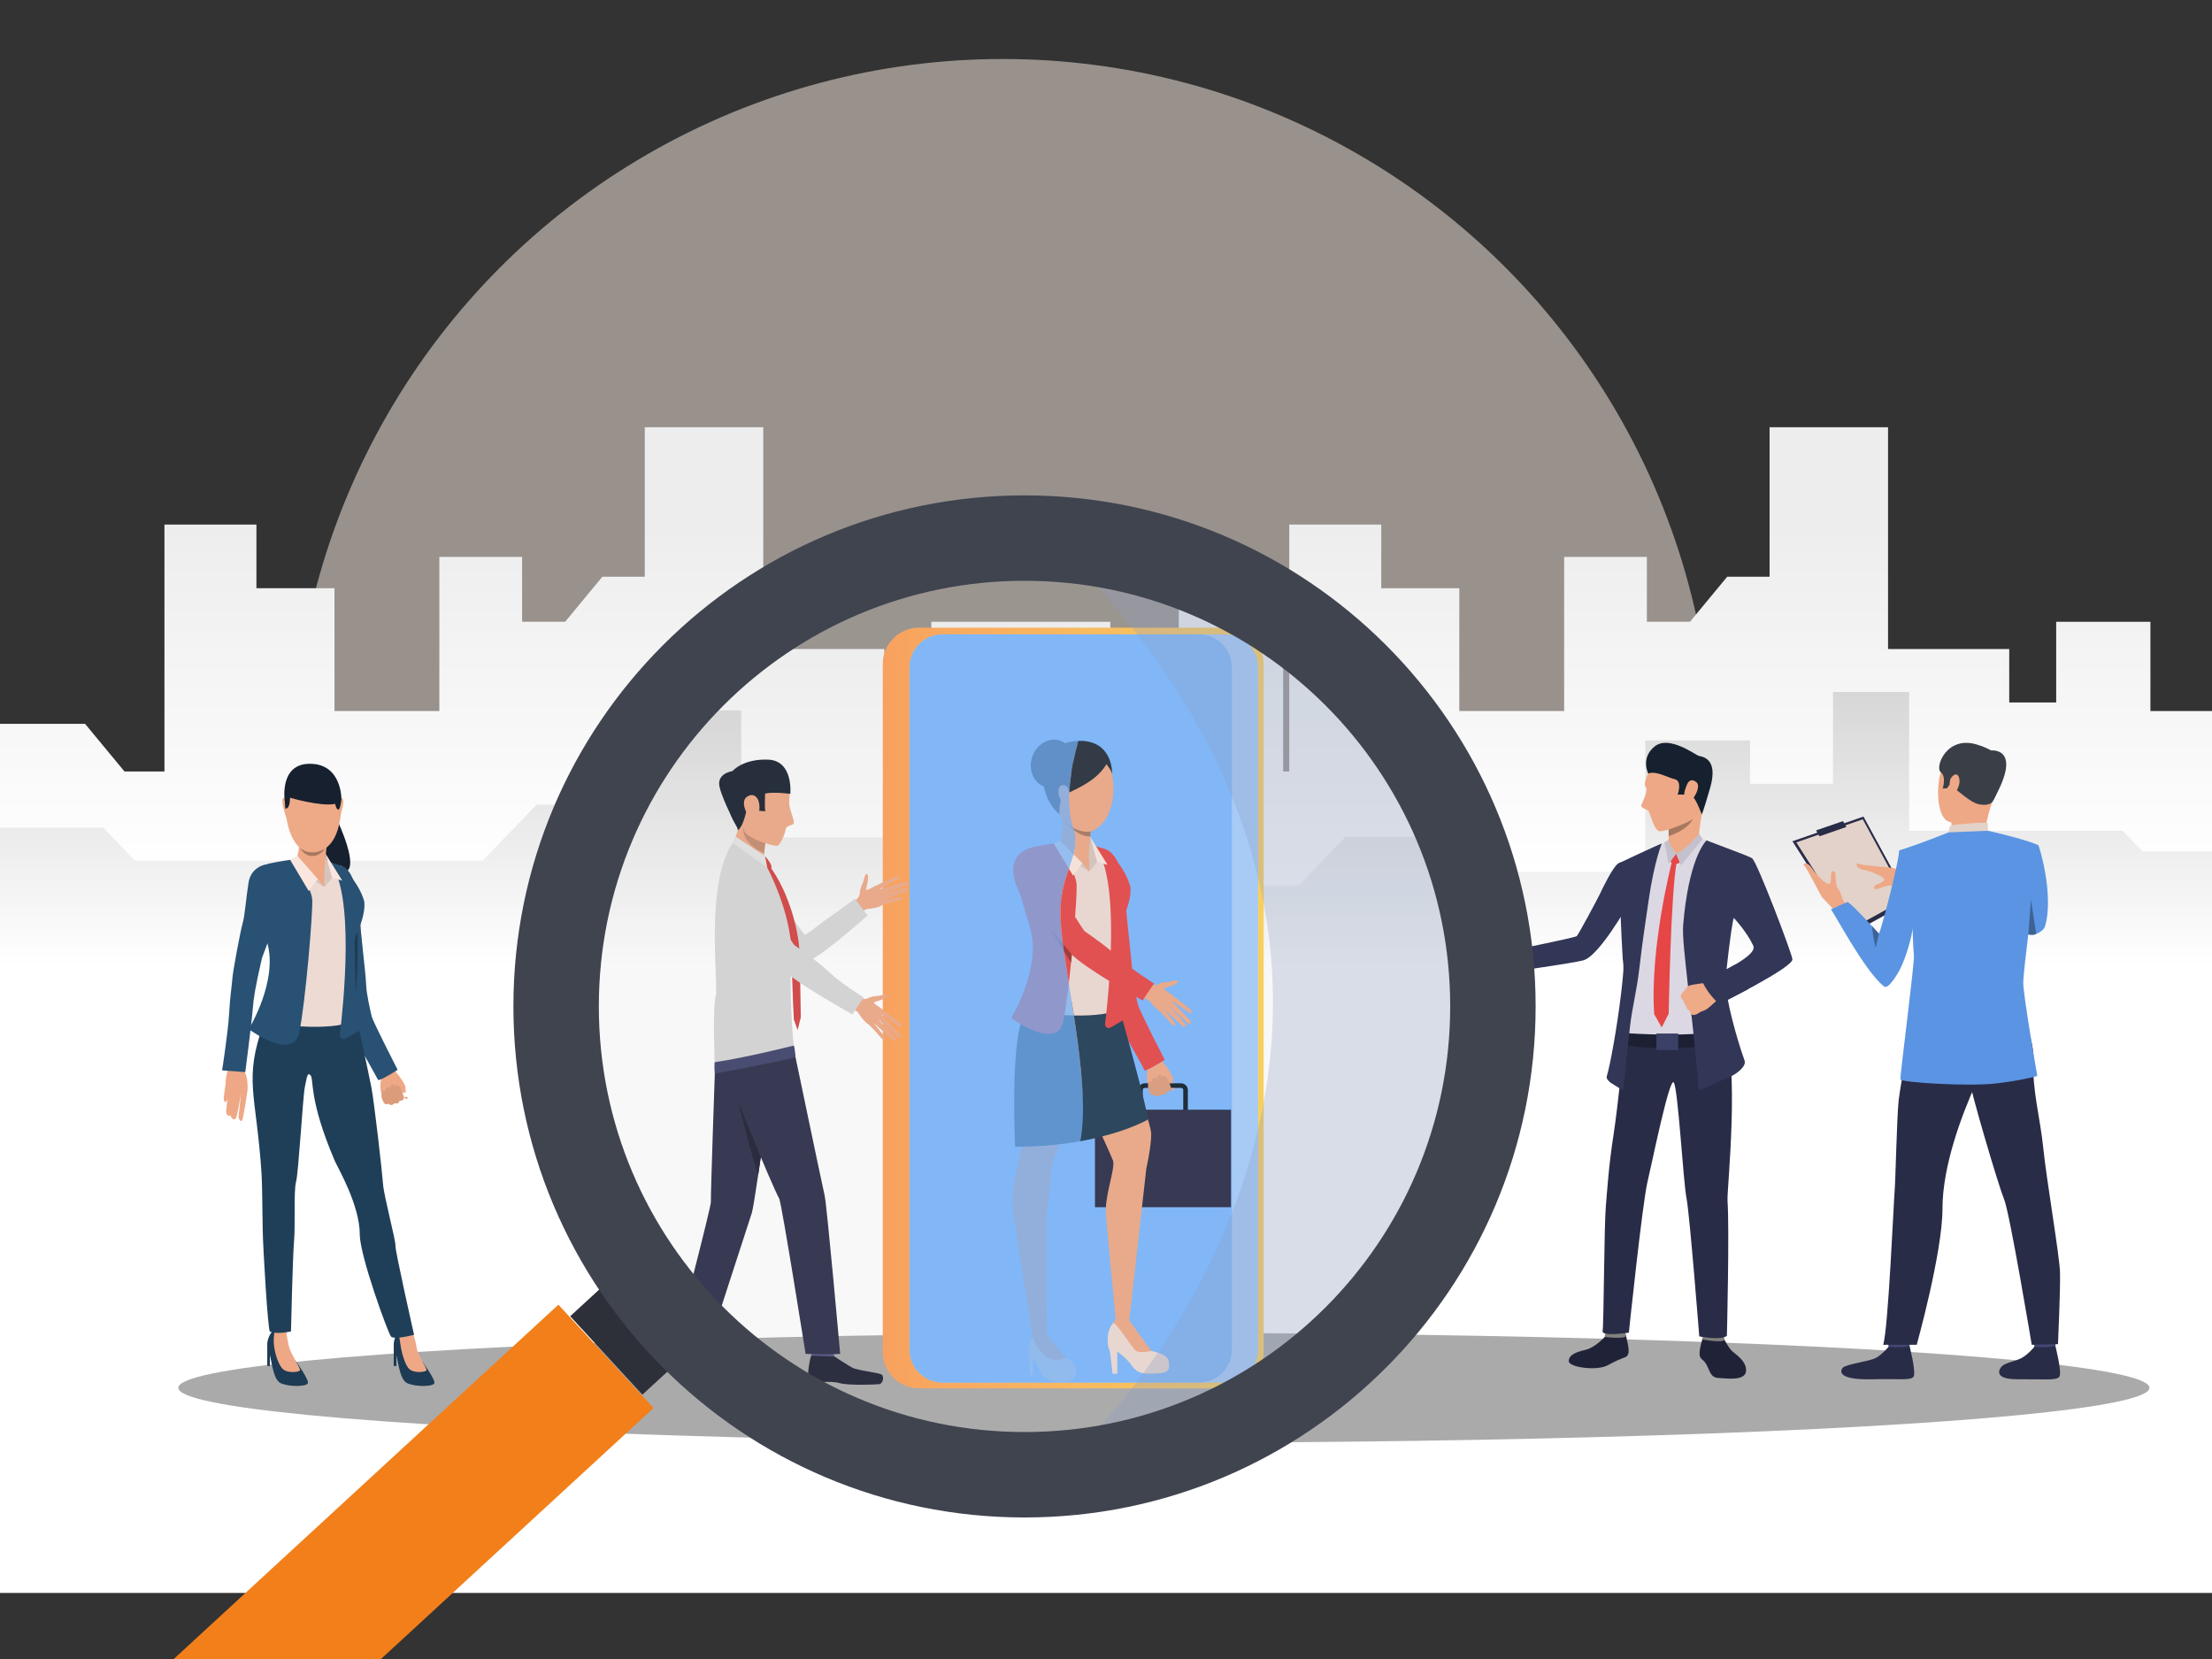 <?xml version="1.0" encoding="utf-8"?>
<!-- Generator: Adobe Illustrator 16.0.0, SVG Export Plug-In . SVG Version: 6.00 Build 0)  -->
<!DOCTYPE svg PUBLIC "-//W3C//DTD SVG 1.1//EN" "http://www.w3.org/Graphics/SVG/1.1/DTD/svg11.dtd">
<svg version="1.1" id="Layer_1" xmlns="http://www.w3.org/2000/svg" xmlns:xlink="http://www.w3.org/1999/xlink" x="0px" y="0px"
	 width="600px" height="450px" viewBox="0 0 600 450" enable-background="new 0 0 600 450" xml:space="preserve">
<rect x="0" y="0" width="600" height="450" fill="#333333" stroke="none"/>
<circle opacity="0.5" fill="#FEF1E6" cx="272" cy="208.667" r="192.666"/>
<g>
	<defs>
		<filter id="Adobe_OpacityMaskFilter" filterUnits="userSpaceOnUse" x="-25.147" y="115.893" width="655.693" height="316.191">
			<feFlood  style="flood-color:white;flood-opacity:1" result="back"/>
			<feBlend  in="SourceGraphic" in2="back" mode="normal"/>
		</filter>
	</defs>
	<mask maskUnits="userSpaceOnUse" x="-25.147" y="115.893" width="655.693" height="316.191" id="SVGID_1_">
		<g filter="url(#Adobe_OpacityMaskFilter)">
			<defs>
				
					<filter id="Adobe_OpacityMaskFilter_1_" filterUnits="userSpaceOnUse" x="-25.147" y="115.893" width="655.693" height="316.191">
					<feFlood  style="flood-color:white;flood-opacity:1" result="back"/>
					<feBlend  in="SourceGraphic" in2="back" mode="normal"/>
				</filter>
			</defs>
			<mask maskUnits="userSpaceOnUse" x="-25.147" y="115.893" width="655.693" height="316.191" id="SVGID_1_">
				<g filter="url(#Adobe_OpacityMaskFilter_1_)">
				</g>
			</mask>
			<linearGradient id="SVGID_2_" gradientUnits="userSpaceOnUse" x1="302.699" y1="141.994" x2="302.699" y2="236.839">
				<stop  offset="0" style="stop-color:#FFFFFF"/>
				<stop  offset="1" style="stop-color:#000000"/>
			</linearGradient>
			<polygon mask="url(#SVGID_1_)" fill="url(#SVGID_2_)" points="630.546,159.547 630.546,432.084 -25.147,432.084 -25.147,222.997 
				-25.147,222.997 -25.147,168.656 -3.938,168.656 -3.938,196.338 23.076,196.338 33.763,209.261 44.607,209.261 44.607,142.291 
				69.556,142.291 69.556,159.547 90.73,159.547 90.73,192.859 119.173,192.859 119.173,151.061 141.62,151.061 141.62,168.645 
				153.292,168.645 163.396,156.428 174.893,156.428 174.893,115.893 207.033,115.893 207.033,176.045 239.888,176.045 
				239.888,190.54 252.624,190.54 252.624,168.656 301.165,168.656 301.165,192.859 319.732,192.859 319.732,159.547 
				348.055,159.547 348.055,209.261 349.711,209.261 349.711,142.291 374.669,142.291 374.669,159.547 395.833,159.547 
				395.833,192.859 424.269,192.859 424.269,151.061 446.715,151.061 446.715,168.645 458.404,168.645 468.508,156.428 
				479.997,156.428 479.997,115.893 512.128,115.893 512.128,176.045 545.001,176.045 545.001,190.54 557.736,190.54 
				557.736,168.656 583.295,168.656 583.295,192.859 624.832,192.859 624.832,159.547 			"/>
		</g>
	</mask>
	<linearGradient id="SVGID_3_" gradientUnits="userSpaceOnUse" x1="302.699" y1="141.994" x2="302.699" y2="236.839">
		<stop  offset="0" style="stop-color:#EDEDED"/>
		<stop  offset="1" style="stop-color:#FFFFFF"/>
	</linearGradient>
	<polygon fill="url(#SVGID_3_)" points="630.546,159.547 630.546,432.084 -25.147,432.084 -25.147,222.997 -25.147,222.997 
		-25.147,168.656 -3.938,168.656 -3.938,196.338 23.076,196.338 33.763,209.261 44.607,209.261 44.607,142.291 69.556,142.291 
		69.556,159.547 90.73,159.547 90.73,192.859 119.173,192.859 119.173,151.061 141.62,151.061 141.62,168.645 153.292,168.645 
		163.396,156.428 174.893,156.428 174.893,115.893 207.033,115.893 207.033,176.045 239.888,176.045 239.888,190.54 252.624,190.54 
		252.624,168.656 301.165,168.656 301.165,192.859 319.732,192.859 319.732,159.547 348.055,159.547 348.055,209.261 
		349.711,209.261 349.711,142.291 374.669,142.291 374.669,159.547 395.833,159.547 395.833,192.859 424.269,192.859 
		424.269,151.061 446.715,151.061 446.715,168.645 458.404,168.645 468.508,156.428 479.997,156.428 479.997,115.893 
		512.128,115.893 512.128,176.045 545.001,176.045 545.001,190.54 557.736,190.54 557.736,168.656 583.295,168.656 583.295,192.859 
		624.832,192.859 624.832,159.547 	"/>
	<defs>
		<filter id="Adobe_OpacityMaskFilter_2_" filterUnits="userSpaceOnUse" x="-25.147" y="187.677" width="656.359" height="148.199">
			<feFlood  style="flood-color:white;flood-opacity:1" result="back"/>
			<feBlend  in="SourceGraphic" in2="back" mode="normal"/>
		</filter>
	</defs>
	<mask maskUnits="userSpaceOnUse" x="-25.147" y="187.677" width="656.359" height="148.199" id="SVGID_4_">
		<g filter="url(#Adobe_OpacityMaskFilter_2_)">
			<defs>
				
					<filter id="Adobe_OpacityMaskFilter_3_" filterUnits="userSpaceOnUse" x="-25.147" y="187.677" width="656.359" height="148.199">
					<feFlood  style="flood-color:white;flood-opacity:1" result="back"/>
					<feBlend  in="SourceGraphic" in2="back" mode="normal"/>
				</filter>
			</defs>
			<mask maskUnits="userSpaceOnUse" x="-25.147" y="187.677" width="656.359" height="148.199" id="SVGID_4_">
				<g filter="url(#Adobe_OpacityMaskFilter_3_)">
				</g>
			</mask>
			<linearGradient id="SVGID_5_" gradientUnits="userSpaceOnUse" x1="303.032" y1="182.643" x2="303.032" y2="261.966">
				<stop  offset="0" style="stop-color:#FFFFFF"/>
				<stop  offset="1" style="stop-color:#000000"/>
			</linearGradient>
			<polygon mask="url(#SVGID_4_)" fill="url(#SVGID_5_)" points="-25.147,335.876 -25.147,199.583 -0.427,199.583 -0.427,224.475 
				27.978,224.475 36.646,233.478 130.897,233.478 145.561,218.252 175.164,218.252 175.164,192.691 201.049,192.691 
				201.049,227.155 248.722,227.155 267.092,208.086 326.036,208.086 326.036,240.229 352.228,240.229 364.977,226.987 
				397.232,226.987 406.362,236.471 446.294,236.471 446.294,200.848 474.698,200.848 474.698,212.604 497.201,212.604 
				497.201,187.677 517.858,187.677 517.858,225.349 575.774,225.349 581.19,230.974 631.212,230.974 631.212,335.876 			"/>
		</g>
	</mask>
	<linearGradient id="SVGID_6_" gradientUnits="userSpaceOnUse" x1="303.032" y1="182.643" x2="303.032" y2="261.966">
		<stop  offset="0" style="stop-color:#D4D4D4"/>
		<stop  offset="1" style="stop-color:#FFFFFF"/>
	</linearGradient>
	<polygon fill="url(#SVGID_6_)" points="-25.147,335.876 -25.147,199.583 -0.427,199.583 -0.427,224.475 27.978,224.475 
		36.646,233.478 130.897,233.478 145.561,218.252 175.164,218.252 175.164,192.691 201.049,192.691 201.049,227.155 
		248.722,227.155 267.092,208.086 326.036,208.086 326.036,240.229 352.228,240.229 364.977,226.987 397.232,226.987 
		406.362,236.471 446.294,236.471 446.294,200.848 474.698,200.848 474.698,212.604 497.201,212.604 497.201,187.677 
		517.858,187.677 517.858,225.349 575.774,225.349 581.19,230.974 631.212,230.974 631.212,335.876 	"/>
	<ellipse fill="#AAAAAA" cx="315.699" cy="376.441" rx="267.333" ry="14.882"/>
	<g>
		<path fill="#202338" d="M467.469,362.907c0,0,1.277,2.383,2.111,3.328c0.835,0.945,4.03,2.636,4.047,5.445
			c0.02,3.045-5.386,2.199-7.5,2.088c-2.113-0.111-2.273-1.738-3.164-3.463c-0.89-1.725-1.787-1.432-1.954-2.822
			s0.862-4.576,0.862-4.576H467.469z"/>
		<g>
			<path fill="#202338" d="M435.29,362.63c0,0-2.605,2.908-5.25,3.518s-4.494,1.386-4.514,3.055
				c-0.021,1.669,7.61,2.769,10.637,1.086c4.517-2.511,4.976-1.754,5.476-3.009c0.502-1.255-0.601-4.611-0.568-5.011
				C441.11,361.775,435.29,362.63,435.29,362.63z"/>
		</g>
		<g>
			<path fill="#81807E" d="M435.582,361.237c0,0-0.344,1.363-0.292,1.393c0.051,0.027,5.959,0.732,5.78-0.361
				c-0.145-0.887-0.352-1.851-0.352-1.851L435.582,361.237z"/>
		</g>
		<g>
			<path fill="#81807E" d="M461.944,361.987c0,0-0.247,1.3-0.199,1.33c0.048,0.031,5.991,1.094,5.957,0.014
				c-0.026-0.857-0.548-1.855-0.548-1.855L461.944,361.987z"/>
		</g>
		<g>
			<path fill="#292C47" d="M440.955,279.677c0,0-2.149,20.867-3.268,28.01c-1.306,8.353-1.749,15.254-2.113,19.576
				c-0.458,5.438-0.547,32.184-0.867,33.773c-0.321,1.59,7.117,0.439,7.117,0.439s3.658-34.947,5.023-40.738
				c1.271-5.392,5.988-28.605,7.148-27.133c1.159,1.473,2.598,27.09,3.457,31.342c0.858,4.252,3.471,37.545,3.471,37.545
				s5.92,1.178,7.494-0.154c0,0,0.717-28.691,0.17-36.664c-0.209-3.038,3.56-36.43-1.272-49.873
				C464.762,268.695,440.955,279.677,440.955,279.677z"/>
		</g>
		<g>
			<path fill="#DBD8E3" d="M460.241,275.052c0,0-1.434-2.168-2.95-2.446c-1.52-0.278,20.912-11.122,20.853-14.996
				c-0.046-3.142-8.078-8.354-8.078-8.354s0,0.004-0.002,0.014c-0.003,0.002-0.003,0.006-0.003,0.009
				c0,0.005-0.002,0.009-0.002,0.014c-0.17,0.622-2.49,9.229-2.57,13.366c-0.086,4.293,0.256,19.061,0.256,19.061l-5.75,1.539
				l-18.364,0.172l-4.191-1.711c0,0,0.458-4.748,0.628-8.083c0.106-2.12,0.519-5.915,0.412-9.612c0,0,0.066-3.896-0.319-5.574
				c-0.042-7.408-0.49-14.744-0.49-14.744c-0.249-3.357-0.422-6.497-0.521-9.428c0.811-0.428,1.784-0.93,2.564-1.301
				c2.412-1.148,5.772-2.695,7.93-3.685c1.264-0.58,2.499-1.003,2.499-1.003s8.62-0.827,9.32-0.783
				c0.221,0.014,1.298,0.389,2.712,0.928c3.057,1.16,8.949,3.521,9.888,4.195c1.376,0.986,10.387,24.822,10.519,26.462
				C484.816,262.043,460.241,275.052,460.241,275.052z"/>
		</g>
		<path fill="#1D2033" d="M439.992,280.15c0,0,12.615,1.074,23.663,0v3.626c0,0-16.453,1.57-24.217-0.691L439.992,280.15z"/>
		<g>
			<path fill="#323657" d="M438.947,234.223c0.097,2.979,0.241,6.173,0.494,9.594c0,0,0.238,8.354,0.72,16.276
				c0.163,1.135,0.246,2.295,0.154,3.483c-0.12,1.549-0.288,3.241-0.49,5.007c-0.003,0.022-0.005,0.045-0.007,0.066
				c-0.049,0.418-0.1,0.84-0.149,1.266c0,0.007-0.003,0.012-0.003,0.019c-1.072,8.827-2.889,18.955-3.837,22.019
				c-0.2,0.641,0.49,1.231,0.983,1.688l3.45,2.175c0,0,1.423-13.095,1.894-17.54c0.456-4.29,1.891-10.042,2.519-15.646v-0.002
				c0.797-7.111,1.893-14.078,2.484-18.217c1.54-10.773,3.592-15.596,3.592-15.596C449.771,229.106,438.947,234.223,438.947,234.223
				z"/>
		</g>
		<g>
			<path fill="#323657" d="M475.569,256.515c1.496,3.28-13.73,9.128-13.388,9.938c0.824,1.941,4.184,5.896,4.184,5.896
				s20.047-9.916,19.823-12.165c-0.163-1.637-9.556-26.384-10.931-27.37c-0.795-0.57-6.683-2.656-9.572-3.795
				c-0.527-0.209-2.33-0.887-2.803-1.066c-0.613,0.683-4.838,5.344-6.33,22.957c-0.251,2.969,0.543,9.255,1.073,14.387
				c0.565,5.473,1.192,9.746,1.651,14.323c0.904,9.019,1.537,16.196,1.537,16.196l8.977-3.997c1.452-0.727,3.964-2.623,3.418-4.152
				c-2.075-5.812-5.188-16.827-5.191-21.927c0,0,1.467-14.074,2.261-16.818C470.278,248.921,473.896,252.847,475.569,256.515z"/>
		</g>
		<g>
			<path fill="#EEA987" d="M460.666,228.421c0,0,0.059-2.958,1.199-8.942c0.305-1.602-9.304,4.215-9.304,4.215
				s0.029,0.56,0.049,1.318c0.01,0.4,0.017,0.854,0.015,1.31c-0.002,0.161-0.003,0.32-0.007,0.479
				c-0.009,0.423-0.028,0.828-0.064,1.174c-0.036,0.354-0.246,0.981-0.321,1.154C451.837,230.044,457.43,230.737,460.666,228.421z"
				/>
		</g>
		<path fill="#E64646" d="M454.668,231.522l-1.593,2.14c0,0,0.933,1.25,2.591,0.327L454.668,231.522z"/>
		<path fill="#E64646" d="M453.501,233.749c0,0-6.041,23.259-4.796,41.363l2.033,3.582l1.902-3.752c0,0,0.521-32.385,2.178-41.25
			L453.501,233.749z"/>
		<path fill="#EEA987" d="M452.963,229.527l1.705,1.995c0,0,2.737-0.53,3.541-1.961
			C459.013,228.132,452.963,229.527,452.963,229.527z"/>
		<path fill="#C4C1CC" d="M452.571,227.78c0,0,0.198,1.521,2.097,3.742l-2.072,2.784l-1.122-5.776L452.571,227.78z"/>
		<path fill="#C4C1CC" d="M460.849,226.089c0,0-3.413,4.34-6.181,5.434l1.287,3.184l5.882-7.109L460.849,226.089z"/>
		<g>
			<path fill="#EEA886" d="M403.832,258.263c0,0-6.328,0.738-6.685,1.145c-0.355,0.404-0.271,0.748,0.325,0.703
				c0.596-0.043,6.146-0.535,6.146-0.535s-7.254,2.144-7.623,2.406c-0.216,0.154-0.092,0.826,0.232,0.832
				c0.323,0.006,7.664-1.698,7.664-1.698s-6.77,2.013-7.005,2.33c-0.207,0.276,0.061,0.876,0.575,0.761
				c0.515-0.113,6.928-1.619,6.928-1.619s-4.813,1.781-4.846,2.178c-0.02,0.242,0.061,0.826,1.286,0.326
				c1.225-0.499,4.259-1.365,4.259-1.365L403.832,258.263z"/>
		</g>
		<g>
			<g>
				<path fill="#EEA886" d="M411.314,258.562c0,0-2.106,0.109-2.751-0.956c-0.548-0.906-1.885-1.728-2.297-1.981
					c-0.55-0.338-1.894-1.982-2.282-1.322c-0.388,0.66,2.092,2.807,2.528,3.355c0.437,0.547-2.601,0.347-3.153,0.745
					c-0.555,0.397-0.253,5.425,1.83,5.321c2.084-0.102,4.146-1.592,4.521-1.537c0.375,0.056,1.523-0.014,1.523-0.014
					L411.314,258.562z"/>
			</g>
		</g>
		<g>
			<path fill="#323657" d="M410.436,263.53c0,0,15.524-2.174,18.971-3.021c1.592-0.392,3.69-2.59,5.684-5.176
				c0.657-0.851,1.302-1.744,1.915-2.628c0.002-0.002,0.002-0.004,0.002-0.004c2.445-3.531,4.362-6.917,4.362-6.917
				s7.229-8.472,1.428-12.248c0,0-2.486-0.055-3.85,0.687c-1.402,0.761-4.394,7.004-4.9,8.109
				c-0.508,1.104-6.002,11.372-6.369,11.603c-0.368,0.23-5.852,1.422-8.296,1.932c-3.54,0.738-10.19,2.119-10.19,2.119
				L410.436,263.53z"/>
		</g>
		<rect x="449.294" y="280.343" fill="#3A4066" width="5.899" height="4.477"/>
		<path fill="#EFAA88" d="M459.149,275.319c0,0,0.733-0.03,1.048-0.199c0,0,0.549-0.353,0.954-0.58
			c0.13-0.07,0.243-0.131,0.32-0.161c0.324-0.128,1.073-0.313,1.765-0.841c0.691-0.526,2.943-2.633,2.943-2.633l-1.456-2.238
			l-0.672-2.215c0,0-5.25,0.521-5.95,0.938c-0.068,0.041-0.135,0.084-0.193,0.129c-0.559,0.41-0.803,0.95-1.071,1.199
			c-0.099,0.092-1.013,1.07-0.962,1.467c0.07,0.552,0.344,0.905,0.686,1.072c0,0,0.185,1.074,0.739,1.553
			c0,0,0.14,0.996,0.999,1.396C458.299,274.206,458.553,275.2,459.149,275.319z"/>
		<path fill="#323657" d="M466.365,272.349c0,0-2.919-2.396-4.5-5.896l8.96-4.907l3.325,6.771L466.365,272.349z"/>
		<g>
			<path fill="#EEA886" d="M447.502,208.969c0,0-2.111,3.912-1.065,4.521c0.864,0.502-1.013,4.342-1.259,4.968
				c-0.245,0.626,1.566,1.083,1.951,1.487c0.385,0.403,1.525,5.371,3.018,5.521s8.215-2.188,10.045-4.089
				c1.831-1.903,3.333-10.497,2.111-14.121C461.081,203.631,451.228,202.136,447.502,208.969z"/>
		</g>
		<g>
			<path fill="#16202E" d="M447.08,209.817c0,0-2.155-4.226,1.76-7.359c3.914-3.134,11.131,2.366,11.944,2.576
				c0.813,0.21,5.43,0.526,3.099,8.627c-2.001,6.956-2.28,7.248-2.28,7.248s-1.493-4.029-2.34-4.643
				c-1.322-0.959-4.22-0.729-4.22-0.729s1.381-3.664-0.777-4.183C452.107,210.835,449.264,209.006,447.08,209.817z"/>
		</g>
		<g>
			<path fill="#EEA886" d="M457.342,213.439c0.19-0.503,0.806-2.663,2.66-1.395c1.854,1.268-1.155,5.34-1.479,5.393
				C458.2,217.489,455.74,217.667,457.342,213.439z"/>
		</g>
		<path fill="#A77860" d="M452.625,226.322c-0.002,0.161-0.003,0.32-0.007,0.479c5.496-1.845,6.561-4.62,6.561-4.62
			c-1.714,1.212-6.568,2.831-6.568,2.831C452.62,225.413,452.627,225.867,452.625,226.322z"/>
	</g>
	<g>
		<g>
			<polygon fill="#292C47" points="517.998,244.542 502.128,253.265 486.19,228.186 505.467,221.492 			"/>
		</g>
		<g>
			<polygon fill="#E2D2CA" points="516.991,243.788 502.15,251.946 487.246,228.492 505.272,222.232 			"/>
		</g>
		<g>
			<path fill="#EEA886" d="M522.427,239.402c0,0-2.763-1.321-3.975-2.012s-4.331-1.639-4.583-1.864
				c-0.252-0.225-9.246-0.779-9.791-1.25s-1.076,1.104,1.255,1.613c2.331,0.511,5.575,1.76,5.752,2.67
				c0.178,0.911-2.394,1.127-2.654,1.877c-0.261,0.751,0.073,0.582,0.441,0.744c0.369,0.16,3.059-1.33,4.242-0.906
				c1.183,0.422,2.991-0.163,3.897,0.147s5.315,1.794,5.315,1.794L522.427,239.402z"/>
		</g>
		<g>
			<path fill="#EEA886" d="M501.354,250.118c0,0-2.321-2.088-3.443-2.962c-1.123-0.874-3.231-3.444-3.541-3.594
				c-0.311-0.149-4.335-8.408-4.991-8.739c-0.655-0.331,0.621-1.443,2.01,0.555s3.828,4.568,4.756,4.381s0.129-2.695,0.735-3.232
				c0.605-0.538,0.577-0.158,0.872,0.127c0.295,0.284-0.062,3.399,0.798,4.35c0.858,0.949,1.011,2.882,1.657,3.615
				c0.645,0.734,3.76,4.311,3.76,4.311L501.354,250.118z"/>
		</g>
		<g>
			<path fill="#424773" d="M551.33,361.751c0,0,0.502,3.484,0.564,4.008s5.584-0.309,5.584-0.309l0.447-4.147
				C557.926,361.303,552.021,361.26,551.33,361.751z"/>
		</g>
		<g>
			<path fill="#292C47" d="M551.836,365.315c0,0-1.749,2.1-3.441,3.016c-1.691,0.914-4.351,1.277-5.352,2.225
				c-0.722,0.684-2.63,3.627,4.397,3.568c7.026-0.061,10.415,0.416,11.168-0.713s-1.09-8.331-1.09-8.331
				S555.854,365.679,551.836,365.315z"/>
		</g>
		<g>
			<path fill="#424773" d="M511.77,361.751c0,0,0.502,3.484,0.564,4.008s5.584-0.309,5.584-0.309l0.447-4.147
				C518.365,361.303,512.459,361.26,511.77,361.751z"/>
		</g>
		<g>
			<path fill="#292C47" d="M512.275,365.315c0,0-1.75,2.1-3.441,3.016c-1.692,0.914-7.919,1.666-8.919,2.613
				c-0.723,0.684-1.924,3.437,7.964,3.18c7.025-0.184,10.415,0.416,11.168-0.713s-1.089-8.331-1.089-8.331
				S516.39,365.72,512.275,365.315z"/>
		</g>
		<g>
			<path fill="#292C47" d="M546.758,272.222c0,0,5.188,8.243,4.801,15.694c-0.387,7.45,1.882,15.585,2.66,23.368
				c0.869,8.678,4.425,29.219,4.554,33.861c0.129,4.641-0.552,19.462-0.552,19.462l-7.117,0.163c0,0-5.979-35.912-7.526-39.576
				c-1.548-3.665-9.226-29.789-9.483-32.721C533.836,289.543,546.758,272.222,546.758,272.222z"/>
		</g>
		<g>
			<path fill="#292C47" d="M519.447,273.339c0,0-3.909,20.422-4.426,24.982c-0.516,4.56-0.859,22.068-1.117,24.918
				c-0.259,2.85-1.721,37.297-3.098,41.531h9.1c0,0,6.985-25.041,6.985-36.89s5.396-25.757,8.879-33.574s11.457-8.003,13.599-22.507
				C549.369,271.8,522.347,268.739,519.447,273.339z"/>
		</g>
		<g>
			<path fill="#EEA886" d="M538.101,202.935c0,0-6.963-2.6-10.174,2.699c-3.211,5.297-2.901,15.905,0.608,17.209
				c3.51,1.304,8.783,0.622,10.58-2.694c1.797-3.314,3.419-8.107,3.342-11.311C542.379,205.635,539.93,203.86,538.101,202.935z"/>
		</g>
		<g>
			<path fill="#EEA886" d="M529.291,223.084c0,0,0.29,1.88-0.189,2.806c-0.479,0.925,9.021,0.95,9.021,0.95s0.771-5.036,2.233-9.29
				S529.291,223.084,529.291,223.084z"/>
		</g>
		<g>
			<path fill="#3A3F47" d="M540.356,217.55c0,0-0.655,1.082-3.332,0.662c-2.677-0.419-5.941-3.979-7.06-4.37
				c-1.117-0.392-1.128-1.047-1.128-1.047l-0.7,1.022l-1.187,0.075c0,0,1.083-3.184-0.551-4.482
				c-1.633-1.298,1.695-10.306,10.279-7.307c0,0,6.593,1.816,6.354,5.564C542.792,211.415,541.832,215.684,540.356,217.55z"/>
		</g>
		<g>
			<path fill="#E2D2CA" d="M528.538,225.779c0,0,0.03-1.769,0.832-1.938c0.802-0.17,8.854-0.943,9.838-0.557v2.06
				C539.208,225.343,537.311,226.511,528.538,225.779z"/>
		</g>
		<g>
			<path fill="#EEA886" d="M529.014,211.432c0.15-0.628,1.75-2.425,2.362-0.501c0.612,1.923-0.925,4.51-1.782,4.289
				C528.735,214.999,528.634,213.026,529.014,211.432z"/>
		</g>
		<g>
			<path fill="#323657" d="M496.584,246.686c0.004-0.001,0.008-0.002,0.014-0.001C496.542,246.708,496.534,246.711,496.584,246.686z
				"/>
		</g>
		<g>
			<path fill="#5B94E2" d="M552.611,291.858c0,0-4.271,1.258-11.553,2.061c-7.283,0.803-25.479-0.291-25.593-1.15
				c-0.115-0.861,3.914-32.036,3.685-33.643c-0.229-1.604-0.352-7.325-0.352-7.325c-0.091,1.567-1.688,7.97-3.615,11.46
				c-0.696,1.262-3.033,5.213-4.158,4.314c-5.451-4.352-13.893-20.752-14.428-20.891c0.45-0.195,4-1.83,4.499-1.996
				c0.437-0.146,4.368,4.018,6.751,6.599c1.063,1.15,1.816,1.986,1.816,1.986c0.688-1.548,3.195-11.3,3.973-14.675
				c1.758-7.613,1.487-7.93,1.487-7.93c5.327-1.611,13.414-4.89,13.414-4.89l10.67-0.436c0,0,9.793,2.156,13.649,3.898
				c0.366,0.164,0.368,8.736,1.372,10.983l-3.198,6.745c0,0-1.847,13.363-2.229,19.307
				C548.625,269.005,552.611,291.858,552.611,291.858z"/>
		</g>
		<g>
			<path fill="#5B94E2" d="M554.672,251.353c-0.278,0.899-1.543,1.659-2.365,1.991c-0.525,0.213-1.115,0.282-1.708,0.172
				l-0.418-0.077l0,0l-7.313-1.356c0,0-1.6-18.427,9.989-22.841C553.164,229.341,557.231,243.103,554.672,251.353z"/>
		</g>
		<g>
			<path fill="#3D6396" d="M552.307,253.343C552.307,253.343,552.307,253.343,552.307,253.343c-0.525,0.214-1.115,0.283-1.708,0.173
				l-0.418-0.077l0,0l0.722-9.416L552.307,253.343z"/>
		</g>
		<g>
			<path fill="#3D6396" d="M509.664,253.273l-0.894,3.784c0,0-0.97-3.797-0.923-5.771
				C508.91,252.438,509.664,253.273,509.664,253.273z"/>
		</g>
		<g>
			<path fill="#3A3F47" d="M540.084,203.559c0,0,9.127-1.052,0.156,14.185L540.084,203.559z"/>
		</g>
		<g>
			<polygon fill="#292C47" points="493.527,226.84 492.6,225.247 499.906,222.727 500.834,224.311 			"/>
		</g>
	</g>
	<g>
		<path fill="#587AA3" d="M251.951,375.034h69.457c4.969,0,8.997-4.027,8.997-8.996v-184.98c0-4.966-4.028-8.993-8.997-8.993
			h-69.457c-4.969,0-8.997,4.026-8.997,8.993v184.98C242.955,371.007,246.982,375.034,251.951,375.034z"/>
		<linearGradient id="SVGID_7_" gradientUnits="userSpaceOnUse" x1="239.447" y1="273.421" x2="342.772" y2="273.421">
			<stop  offset="0" style="stop-color:#FF9F55"/>
			<stop  offset="1" style="stop-color:#FFD255"/>
		</linearGradient>
		<path fill="url(#SVGID_7_)" d="M249.307,376.593h83.606c5.445,0,9.859-4.414,9.859-9.859v-186.63c0-5.442-4.414-9.854-9.859-9.854
			h-83.606c-5.446,0-9.86,4.412-9.86,9.854v186.63C239.447,372.179,243.861,376.593,249.307,376.593z"/>
		<path opacity="0.98" fill="#A3CDFF" d="M255.705,375.034h76.554c4.97,0,8.998-4.027,8.998-8.998V181.059
			c0-4.967-4.028-8.994-8.998-8.994h-76.554c-4.97,0-8.999,4.026-8.999,8.994v184.977
			C246.706,371.007,250.735,375.034,255.705,375.034z"/>
		<g>
			<g>
				<g>
					<g>
						<path fill="#EDDAD3" d="M297.558,241.223l3.78,5.962l3.491,5.501c-0.009-0.029-0.241-0.862-0.635-3.274
							c-0.076-0.459-0.156-0.974-0.242-1.551c-0.025-0.17-0.063-0.34-0.109-0.507c0,0,0,0,0-0.001
							c-1.494-3.444-6.112-6.041-6.281-6.127C297.559,241.224,297.558,241.223,297.558,241.223z"/>
					</g>
				</g>
			</g>
		</g>
		<g>
			<g>
				<g>
					<path fill="#FFCA55" d="M303.826,247.313L303.826,247.313c0,0,0.202,0.418,0.368,2.099l-1.368-2.064
						c0,0-2.443-3.503-3.279-4.414c-0.836-0.91-1.985-1.707-1.985-1.707S302.365,243.534,303.826,247.313z"/>
				</g>
			</g>
		</g>
		<g>
			<g>
				<g>
					<g>
						<path fill="#EEA886" d="M314.089,286.176c0,0,0.761,0.728,1.023,1.407c0.209,0.537,0.904,1.25,1.234,1.656
							c0.329,0.406,1.558,2.308,1.733,2.837c0.071,0.216-0.023,1.711,0.171,2.136c0.194,0.424,0.695,1.237,0.316,1.39
							s-1.031-0.456-1.031-0.456s0.153,0.396-0.138,0.631c-0.564,0.457-0.984,0.273-0.984,0.273s-0.113,0.504-0.397,0.636
							c-0.627,0.291-1.027,0.103-1.027,0.103s-0.222,0.32-0.684,0.42c-0.59,0.129-0.981-0.319-0.981-0.319s-0.701,0.328-1.016,0.032
							s-0.382-0.676-0.562-0.969c-0.179-0.293-0.92-3.151-0.538-5.428c0.382-2.275-1.396-3.982-1.396-3.982L314.089,286.176z"/>
					</g>
				</g>
			</g>
			<g>
				<path fill="#0E1E2B" d="M320.371,303.678h-9.828c-0.998,0-1.811-0.812-1.811-1.81v-6.198c0-0.999,0.813-1.811,1.811-1.811h9.828
					c0.999,0,1.811,0.812,1.811,1.811v6.198C322.182,302.866,321.37,303.678,320.371,303.678z M310.543,295.074
					c-0.328,0-0.596,0.267-0.596,0.596v6.198c0,0.328,0.268,0.595,0.596,0.595h9.828c0.329,0,0.596-0.267,0.596-0.595v-6.198
					c0-0.329-0.267-0.596-0.596-0.596H310.543z"/>
			</g>
			<g>
				<rect x="297.021" y="301.018" fill="#54281A" width="36.873" height="26.42"/>
			</g>
			<g>
				<path fill="#EEA886" d="M299.739,230.36c0,0-1.832-0.013-2.638,5.635c-0.805,5.648,0.722,8.009,0.903,10.359
					c0.182,2.35,2.938,17.529,3.012,18.2c0.075,0.671,0.445,8.749,1.52,10.894c1.075,2.143,8.979,14.293,9.084,14.9
					c0.105,0.606,3.837-2.117,3.837-2.117s-6.208-12.996-6.568-14.479s-2.859-9.055-2.464-11.366
					c0.395-2.312-1.106-15.062-0.961-16.481C305.608,244.487,303.358,231.223,299.739,230.36z"/>
			</g>
			<g>
				<path fill="#E64646" d="M299.795,230.321c0,0-1.888,0.026-2.693,5.674c-0.805,5.648-0.077,7.682,0.41,10.13
					c0.46,2.312,2.026,16.455,2.101,17.126c0.075,0.672,1.949,9.197,2.924,12.197c0.742,2.28,7.789,14.221,7.895,14.828
					c0.105,0.605,5.479-2.791,5.479-2.791s-6.891-13.441-7.25-14.925c-0.36-1.483-1.527-6.616-1.564-8.961
					c-0.044-2.755-1.776-16.274-1.631-17.694C305.608,244.487,305.065,232.252,299.795,230.321z"/>
			</g>
			<path fill="#EDDAD3" d="M283.996,362.04c0,0,3.29,4.885,4.615,6.063c0,0,3.051,1.067,3.24,3.142
				c0.124,1.357,0.005,3.535-3.48,3.634c-3.486,0.099-5.723-1.118-6.36-3.229c-0.639-2.111-1.843-3.055-1.843-3.055v4.418h-0.786
				c0,0-0.196-4.271-0.245-5.057c-0.049-0.785-0.564-3.805,1.092-5.143S283.996,362.04,283.996,362.04z"/>
			<path fill="#EDDAD3" d="M306.306,358.138c0,0,0.569,1.346,1.645,2.749c0.788,1.028,3.24,5.253,4.32,5.548
				s4.418,0.883,4.713,2.749s0.442,3.19-2.848,3.339c-3.289,0.146-5.449,0.344-7.02-1.965c-1.571-2.307-4.075-3.977-4.075-3.977
				v6.021h-1.276c0,0-0.589-6.266-0.932-6.709c-0.344-0.441-1.227-5.252,1.816-7.756
				C305.692,355.634,306.306,358.138,306.306,358.138z"/>
			<path fill="#EEA886" d="M281.787,267.757c0,0-4.154,5.4-5.28,11.807c-1.127,6.407,0.665,27.91,0.616,31.076
				c-0.049,3.167-2.995,11.047-2.405,17.012c0.589,5.965,5.511,35.162,5.511,35.162l3.768-0.773c0,0-0.368-30.266,0-32.77
				c0.369-2.504,1.107-11.63,1.254-12.66c0.147-1.031,9.35-28.103,9.35-32.722S291.802,260.222,281.787,267.757z"/>
			<path fill="#EEA886" d="M302.648,269.868c0,0,6.823,26.044,7.634,29.652c0.81,3.608,1.983,6.584,1.983,8.116
				c0,3.555-1.32,9.263-1.32,9.263l-4.64,41.238h-3.657c0,0-2.307-24.08-2.675-28.94c-0.368-4.86,2.65-12.372,1.914-14.434
				s-11.853-25.847-11.853-25.847S281.615,262.308,302.648,269.868z"/>
			<path fill="#EEA886" d="M289.177,368.354c0,0-2.866,1.473-5.468-0.472c-2.602-1.945-3.481-5.068-3.481-5.068l3.768-0.773
				L289.177,368.354z"/>
			<path fill="#EEA886" d="M312.271,366.435c0,0-2.945,0.736-4.075,0c-1.129-0.736-4.968-7.225-6.239-7.613
				c0,0,1.232-2.5,4.35-0.684C306.306,358.138,311.436,365.354,312.271,366.435z"/>
			<path fill="#1D3B54" d="M311.382,303.674c0,0-12.537,7.38-36.035,7.38c0,0-1.331-27.257,2.086-34.925
				c3.416-7.669,26.094-2.899,26.094-2.899S310.575,298.036,311.382,303.674z"/>
			<g>
				<path fill="#EDDAD3" d="M294.255,228.286c0,0,3.643,1.721,4.908,1.974c1.264,0.253,6.174,6.63,7.034,8.958
					c0.86,2.329,0,5.821-1.771,9.922c-1.771,4.1-0.102,5.466-0.911,9.566c-0.81,4.1-1.519,12.779-1.366,15.057
					c0.151,2.278-20.469,2.708-25.176-1.442c0,0,4.731-7.085,5.338-8.099c0.607-1.012,0.102-6.529-0.455-7.945
					c-0.557-1.418-4.263-13.47-4.263-13.47s-3.031-9.257-0.293-11.383c2.379-1.848,8.862-2.507,10.027-2.911
					C288.49,228.108,291.876,227.931,294.255,228.286z"/>
			</g>
			<g>
				<path fill="#D6C5BE" d="M295.419,236.409l2.214-2.593l-1.922-6.827C295.711,226.989,295.064,230.791,295.419,236.409z"/>
			</g>
			<g>
				<path fill="#EEA886" d="M289.657,202.433c2.165-0.761,10.121-2.63,11.992,7.539c1.873,10.168-3.743,17.403-8.905,15.48
					c-5.162-1.922-8.351-8.955-8.655-14.317C283.785,205.772,286.923,203.394,289.657,202.433z"/>
			</g>
			<g>
				<path fill="#252E3B" d="M301.648,209.971c0,0,0.39-8.702-8.262-9.004c-8.655-0.305-10.983,6.819-10.275,12.01
					c0.709,5.19,4.292,7.929,4.292,7.929s-0.311-4.2,1.369-5.291c1.679-1.09,8.41-3.266,11.344-8.325
					C300.116,207.29,301.476,208.887,301.648,209.971z"/>
			</g>
			<g>
				
					<ellipse transform="matrix(0.95 0.312 -0.312 0.95 79.01 -78.766)" fill="#252E3B" cx="285.374" cy="207.245" rx="5.776" ry="6.605"/>
			</g>
			<g>
				<path fill="#EEA886" d="M295.994,224.082c0,0-0.727,6.684-0.575,8.86c0,0-3.786,3.795-8.093-4.43c0,0,1.812-3.389,0.448-8.006
					C286.41,215.89,295.994,224.082,295.994,224.082z"/>
			</g>
			<g>
				<polygon fill="#EEA886" points="295.419,232.942 295.419,236.409 291.062,233.153 				"/>
			</g>
			<g>
				<polygon fill="#D6C5BE" points="295.419,236.409 293.61,234.17 287.515,228.095 285.543,229.994 				"/>
			</g>
			<g>
				<path fill="#E64646" d="M286.669,228.677c0,0,5.115,7.762,5.359,11.178c0.245,3.417-1.901,28.974-3.619,37.189
					c-1.718,8.215-14.131-0.928-14.131-0.928s8.341-13.5,5.14-24.312c-3.202-10.811-4.366-15.134-4.366-15.134
					s1.102-6.02,5.006-6.867C283.481,229.062,286.669,228.677,286.669,228.677z"/>
			</g>
			<g>
				<path fill="#E64646" d="M306.534,240.255c0,0,0.923,3.266-2.672,10.48c0,0,0.058,9.235,0.158,12.121
					c0.102,2.885,0.785,13.792,0.785,13.792l-3.555,2.082c-0.715,0.419-1.602-0.163-1.502-0.986
					c1.006-8.302,4.28-39.795-2.791-48.261l2.836,0.838C299.795,230.321,304.838,234.447,306.534,240.255z"/>
			</g>
			<g>
				<path fill="#EEA886" d="M289.641,213.775c-0.314-0.797-1.366-1.021-1.974-0.566c-0.607,0.455-0.962,1.821,0,3.592
					C288.629,218.571,292.02,219.805,289.641,213.775z"/>
			</g>
			<g>
				<polygon fill="#FAE6DE" points="297.633,233.816 300.421,234.587 295.711,226.989 				"/>
			</g>
			<g>
				<polygon fill="#FAE6DE" points="293.61,234.17 291.062,237.511 285.828,228.788 287.515,228.095 				"/>
			</g>
			<g>
				<path fill="#A77860" d="M295.845,225.552l-0.134,1.316c0,0-3.001,0.588-6.939-4.215
					C288.772,222.653,291.563,226.058,295.845,225.552z"/>
			</g>
			<g>
				<g>
					<g>
						<path fill="#EEA886" d="M311.329,266.48c0,0,1.77,1.14,2.788,0.503c0.866-0.543,2.377-0.617,2.842-0.642
							c0.622-0.032,2.495-0.842,2.543-0.058c0.049,0.784-3.022,1.483-3.638,1.759c-0.614,0.275,2.093,1.597,2.396,2.228
							c0.305,0.632-2.138,4.99-3.891,3.869c-1.753-1.123-2.885-3.479-3.232-3.614c-0.347-0.136-1.307-0.766-1.307-0.766
							L311.329,266.48z"/>
					</g>
				</g>
			</g>
			<g>
				<path fill="#EEA886" d="M277.672,230.882c0,0,2.5-0.471,4.626,1.807c2.125,2.278,3.188,6.023,3.745,7.238
					c0.557,1.215,7.593,12.451,7.998,12.705c0.404,0.253,7.55,6.022,10.79,9.109c3.239,3.088,9.554,6.53,9.554,6.53l-2.379,3.341
					c0,0-19.18-10.225-21.609-13.97c-2.429-3.745-12.129-14.122-12.129-14.122S272.433,234.654,277.672,230.882z"/>
			</g>
			<g>
				<g>
					<g>
						<path fill="#EEA886" d="M317.914,269.913c0,0,5.137,3.791,5.269,4.33c0.131,0.539-0.091,0.805-0.587,0.471
							c-0.495-0.334-5.069-3.52-5.069-3.52s5.326,5.51,5.53,5.928c0.119,0.244-0.279,0.785-0.562,0.631
							c-0.281-0.154-5.873-5.313-5.873-5.313s4.964,5.152,5.03,5.554c0.058,0.351-0.433,0.755-0.827,0.398s-5.272-4.879-5.272-4.879
							s3.377,3.978,3.233,4.349c-0.088,0.229-0.411,0.712-1.25-0.342c-0.84-1.054-3.081-3.331-3.081-3.331L317.914,269.913z"/>
					</g>
				</g>
			</g>
			<path fill="#E64646" d="M304.708,248.925c0,0,0.17,11.529-0.533,17.089l-0.313-15.278L304.708,248.925z"/>
			<g>
				<path fill="#E64646" d="M279.106,230.134c0,0,1.275,0.277,3.401,2.555c2.126,2.278,3.188,6.023,3.746,7.238
					c0.557,1.215,7.592,12.451,7.998,12.705c0.404,0.253,6.26,4.275,9.499,7.363c3.24,3.088,9.27,6.776,9.27,6.776l-3.094,4.593
					c0,0-16.915-9.369-19.598-12.938c-2.866-3.811-13.084-15.002-13.084-15.002S270.743,233.19,279.106,230.134z"/>
			</g>
			<g>
				<g>
					<path fill="#DB9C7C" d="M317.564,294.854c0,0-0.659-2.565-1.484-2.948s-0.639,0.555-0.639,0.555s-0.168-0.931-0.936-0.879
						c-0.768,0.053-0.491,1.141-0.491,1.141s-0.319-0.674-1.048-0.346s-0.291,1.18-0.291,1.18s-0.984-0.703-1.222,0.254
						c-0.399,1.615,0.854,3.111,0.854,3.111s0.337,0.331,1.016-0.032c0,0,0.771,0.87,1.665-0.101c0,0,1.298,0.35,1.425-0.738
						C316.414,296.05,317.817,296.343,317.564,294.854z"/>
				</g>
			</g>
			<path fill="#9C2F2F" d="M290.522,261.126l-5.792-9.345c0,0,4.938,5.831,5.453,6.456c0.515,0.626,0.558,0.672,0.558,0.672
				S290.591,260.808,290.522,261.126z"/>
		</g>
		<path opacity="0.73" fill="#6BB0FF" d="M334.156,181.059V366.04c0,4.967-4.025,8.992-8.996,8.992h-69.458
			c-4.966,0-8.997-4.025-8.997-8.992V181.059c0-4.969,4.03-8.993,8.997-8.993h69.458
			C330.131,172.066,334.156,176.09,334.156,181.059z"/>
		<g>
			<g>
				<g>
					<g>
						<path fill="#EEA886" d="M314.089,286.176c0,0,0.761,0.728,1.023,1.407c0.209,0.537,0.904,1.25,1.234,1.656
							c0.329,0.406,1.558,2.308,1.733,2.837c0.071,0.216-0.023,1.711,0.171,2.136c0.194,0.424,0.695,1.237,0.316,1.39
							s-1.031-0.456-1.031-0.456s0.153,0.396-0.138,0.631c-0.564,0.457-0.984,0.273-0.984,0.273s-0.113,0.504-0.397,0.636
							c-0.627,0.291-1.027,0.103-1.027,0.103s-0.222,0.32-0.684,0.42c-0.59,0.129-0.981-0.319-0.981-0.319s-0.701,0.328-1.016,0.032
							s-0.382-0.676-0.562-0.969c-0.179-0.293-0.92-3.151-0.538-5.428c0.382-2.275-1.396-3.982-1.396-3.982L314.089,286.176z"/>
					</g>
				</g>
			</g>
			<g>
				<path fill="#0E1E2B" d="M311.387,294.647v-0.01c-0.008-0.008-0.008-0.008-0.008-0.008s0,0,0.008-0.01
					c-0.008-0.008-0.008-0.017-0.008-0.025s-0.009-0.018-0.009-0.025c-0.044-0.217-0.087-0.451-0.122-0.712h-0.702
					c-0.503,0-0.945,0.2-1.274,0.521c-0.069,0.078-0.139,0.156-0.208,0.242c0.355,1.389,0.659,2.576,0.885,3.478v-2.428
					c0-0.329,0.269-0.599,0.598-0.599h0.937C311.448,294.941,311.413,294.803,311.387,294.647z M311.387,294.647v-0.01
					c-0.008-0.008-0.008-0.008-0.008-0.008s0,0,0.008-0.01c-0.008-0.008-0.008-0.017-0.008-0.025s-0.009-0.018-0.009-0.025
					c-0.044-0.217-0.087-0.451-0.122-0.712h-0.702c-0.503,0-0.945,0.2-1.274,0.521c-0.069,0.078-0.139,0.156-0.208,0.242
					c0.355,1.389,0.659,2.576,0.885,3.478v-2.428c0-0.329,0.269-0.599,0.598-0.599h0.937
					C311.448,294.941,311.413,294.803,311.387,294.647z M311.387,294.647v-0.01c-0.008-0.008-0.008-0.008-0.008-0.008
					s0,0,0.008-0.01c-0.008-0.008-0.008-0.017-0.008-0.025s-0.009-0.018-0.009-0.025c-0.044-0.217-0.087-0.451-0.122-0.712h-0.702
					c-0.503,0-0.945,0.2-1.274,0.521c-0.069,0.078-0.139,0.156-0.208,0.242c0.355,1.389,0.659,2.576,0.885,3.478v-2.428
					c0-0.329,0.269-0.599,0.598-0.599h0.937C311.448,294.941,311.413,294.803,311.387,294.647z M311.387,294.647v-0.01
					c-0.008-0.008-0.008-0.008-0.008-0.008s0,0,0.008-0.01c-0.008-0.008-0.008-0.017-0.008-0.025s-0.009-0.018-0.009-0.025
					c-0.044-0.217-0.087-0.451-0.122-0.712h-0.702c-0.503,0-0.945,0.2-1.274,0.521c-0.069,0.078-0.139,0.156-0.208,0.242
					c0.355,1.389,0.659,2.576,0.885,3.478v-2.428c0-0.329,0.269-0.599,0.598-0.599h0.937
					C311.448,294.941,311.413,294.803,311.387,294.647z M311.387,294.647v-0.01c-0.008-0.008-0.008-0.008-0.008-0.008
					s0,0,0.008-0.01c-0.008-0.008-0.008-0.017-0.008-0.025s-0.009-0.018-0.009-0.025c-0.044-0.217-0.087-0.451-0.122-0.712h-0.702
					c-0.503,0-0.945,0.2-1.274,0.521c-0.069,0.078-0.139,0.156-0.208,0.242c0.355,1.389,0.659,2.576,0.885,3.478v-2.428
					c0-0.329,0.269-0.599,0.598-0.599h0.937C311.448,294.941,311.413,294.803,311.387,294.647z M311.387,294.647v-0.01
					c-0.008-0.008-0.008-0.008-0.008-0.008s0,0,0.008-0.01c-0.008-0.008-0.008-0.017-0.008-0.025s-0.009-0.018-0.009-0.025
					c-0.044-0.217-0.087-0.451-0.122-0.712h-0.702c-0.503,0-0.945,0.2-1.274,0.521c-0.069,0.078-0.139,0.156-0.208,0.242
					c0.355,1.389,0.659,2.576,0.885,3.478v-2.428c0-0.329,0.269-0.599,0.598-0.599h0.937
					C311.448,294.941,311.413,294.803,311.387,294.647z M311.387,294.647v-0.01c-0.008-0.008-0.008-0.008-0.008-0.008
					s0,0,0.008-0.01c-0.008-0.008-0.008-0.017-0.008-0.025s-0.009-0.018-0.009-0.025c-0.044-0.217-0.087-0.451-0.122-0.712h-0.702
					c-0.503,0-0.945,0.2-1.274,0.521c-0.069,0.078-0.139,0.156-0.208,0.242c0.355,1.389,0.659,2.576,0.885,3.478v-2.428
					c0-0.329,0.269-0.599,0.598-0.599h0.937C311.448,294.941,311.413,294.803,311.387,294.647z M320.37,293.857h-9.824
					c-0.503,0-0.945,0.2-1.274,0.521c-0.069,0.078-0.139,0.156-0.208,0.242c-0.208,0.295-0.33,0.66-0.33,1.05v6.2
					c0,0.996,0.815,1.813,1.813,1.813h9.824c0.997,0,1.813-0.816,1.813-1.813v-6.2C322.183,294.673,321.367,293.857,320.37,293.857z
					 M320.969,301.87c0,0.329-0.269,0.59-0.599,0.59h-9.824c-0.329,0-0.598-0.261-0.598-0.59v-6.2c0-0.329,0.269-0.599,0.598-0.599
					h9.824c0.33,0,0.599,0.27,0.599,0.599V301.87z M311.387,294.647v-0.01c-0.008-0.008-0.008-0.008-0.008-0.008s0,0,0.008-0.01
					c-0.008-0.008-0.008-0.017-0.008-0.025s-0.009-0.018-0.009-0.025c-0.044-0.217-0.087-0.451-0.122-0.712h-0.702
					c-0.503,0-0.945,0.2-1.274,0.521c-0.069,0.078-0.139,0.156-0.208,0.242c0.355,1.389,0.659,2.576,0.885,3.478v-2.428
					c0-0.329,0.269-0.599,0.598-0.599h0.937C311.448,294.941,311.413,294.803,311.387,294.647z M311.387,294.647v-0.01
					c-0.008-0.008-0.008-0.008-0.008-0.008s0,0,0.008-0.01c-0.008-0.008-0.008-0.017-0.008-0.025s-0.009-0.018-0.009-0.025
					c-0.044-0.217-0.087-0.451-0.122-0.712h-0.702c-0.503,0-0.945,0.2-1.274,0.521c-0.069,0.078-0.139,0.156-0.208,0.242
					c0.355,1.389,0.659,2.576,0.885,3.478v-2.428c0-0.329,0.269-0.599,0.598-0.599h0.937
					C311.448,294.941,311.413,294.803,311.387,294.647z M311.387,294.647v-0.01c-0.008-0.008-0.008-0.008-0.008-0.008
					s0,0,0.008-0.01c-0.008-0.008-0.008-0.017-0.008-0.025s-0.009-0.018-0.009-0.025c-0.044-0.217-0.087-0.451-0.122-0.712h-0.702
					c-0.503,0-0.945,0.2-1.274,0.521c-0.069,0.078-0.139,0.156-0.208,0.242c0.355,1.389,0.659,2.576,0.885,3.478v-2.428
					c0-0.329,0.269-0.599,0.598-0.599h0.937C311.448,294.941,311.413,294.803,311.387,294.647z M311.387,294.647v-0.01
					c-0.008-0.008-0.008-0.008-0.008-0.008s0,0,0.008-0.01c-0.008-0.008-0.008-0.017-0.008-0.025s-0.009-0.018-0.009-0.025
					c-0.044-0.217-0.087-0.451-0.122-0.712h-0.702c-0.503,0-0.945,0.2-1.274,0.521c-0.069,0.078-0.139,0.156-0.208,0.242
					c0.355,1.389,0.659,2.576,0.885,3.478v-2.428c0-0.329,0.269-0.599,0.598-0.599h0.937
					C311.448,294.941,311.413,294.803,311.387,294.647z M311.387,294.647v-0.01c-0.008-0.008-0.008-0.008-0.008-0.008
					s0,0,0.008-0.01c-0.008-0.008-0.008-0.017-0.008-0.025s-0.009-0.018-0.009-0.025c-0.044-0.217-0.087-0.451-0.122-0.712h-0.702
					c-0.503,0-0.945,0.2-1.274,0.521c-0.069,0.078-0.139,0.156-0.208,0.242c0.355,1.389,0.659,2.576,0.885,3.478v-2.428
					c0-0.329,0.269-0.599,0.598-0.599h0.937C311.448,294.941,311.413,294.803,311.387,294.647z M311.387,294.647v-0.01
					c-0.008-0.008-0.008-0.008-0.008-0.008s0,0,0.008-0.01c-0.008-0.008-0.008-0.017-0.008-0.025s-0.009-0.018-0.009-0.025
					c-0.044-0.217-0.087-0.451-0.122-0.712h-0.702c-0.503,0-0.945,0.2-1.274,0.521c-0.069,0.078-0.139,0.156-0.208,0.242
					c0.355,1.389,0.659,2.576,0.885,3.478v-2.428c0-0.329,0.269-0.599,0.598-0.599h0.937
					C311.448,294.941,311.413,294.803,311.387,294.647z"/>
			</g>
			<g>
				<rect x="297.021" y="301.018" fill="#292C47" width="36.873" height="26.42"/>
			</g>
			<g>
				<path fill="#EEA886" d="M299.739,230.36c0,0-1.832-0.013-2.638,5.635c-0.805,5.648,0.722,8.009,0.903,10.359
					c0.182,2.35,2.938,17.529,3.012,18.2c0.075,0.671,0.445,8.749,1.52,10.894c1.075,2.143,8.979,14.293,9.084,14.9
					c0.105,0.606,3.837-2.117,3.837-2.117s-6.208-12.996-6.568-14.479s-2.859-9.055-2.464-11.366
					c0.395-2.312-1.106-15.062-0.961-16.481C305.608,244.487,303.358,231.223,299.739,230.36z"/>
			</g>
			<g>
				<path fill="#E64646" d="M299.795,230.321c0,0-1.888,0.026-2.693,5.674c-0.805,5.648-0.077,7.682,0.41,10.13
					c0.46,2.312,2.026,16.455,2.101,17.126c0.075,0.672,1.949,9.197,2.924,12.197c0.742,2.28,7.789,14.221,7.895,14.828
					c0.105,0.605,5.479-2.791,5.479-2.791s-6.891-13.441-7.25-14.925c-0.36-1.483-1.527-6.616-1.564-8.961
					c-0.044-2.755-1.776-16.274-1.631-17.694C305.608,244.487,305.065,232.252,299.795,230.321z"/>
			</g>
			<path fill="#EDDAD3" d="M306.306,358.138c0,0,0.569,1.346,1.645,2.749c0.788,1.028,3.24,5.253,4.32,5.548
				s4.418,0.883,4.713,2.749s0.442,3.19-2.848,3.339c-3.289,0.146-5.449,0.344-7.02-1.965c-1.571-2.307-4.075-3.977-4.075-3.977
				v6.021h-1.276c0,0-0.589-6.266-0.932-6.709c-0.344-0.441-1.227-5.252,1.816-7.756
				C305.692,355.634,306.306,358.138,306.306,358.138z"/>
			<path fill="#EEA886" d="M294.604,283.886c0,1.127-0.547,3.572-1.371,6.65c-0.459-4.925-1.171-10.066-1.942-15.088
				c-0.182-1.23-0.373-2.453-0.563-3.668c-0.061-0.346-0.113-0.684-0.165-1.031c-0.139-0.85-0.269-1.699-0.407-2.531
				c0.424,0.528,0.815,1.135,1.179,1.785c0.304,0.572,0.589,1.18,0.85,1.813c0.477,1.162,0.867,2.402,1.188,3.643
				C294.256,278.865,294.604,282.265,294.604,283.886z"/>
			<path fill="#EEA886" d="M312.263,307.636c0,3.555-1.317,9.262-1.317,9.262l-1.188,10.543l-3.451,30.696h-3.659
				c0,0,0-0.035-0.017-0.112c-0.165-1.787-2.306-24.158-2.653-28.823c-0.043-0.556-0.043-1.145-0.008-1.761
				c0.277-4.752,2.565-10.848,1.915-12.677c-0.226-0.624-1.387-3.208-2.895-6.521c-0.615-1.336-1.283-2.792-1.967-4.293
				c-1.127-2.428-2.296-4.959-3.354-7.23c-0.087-2.004-0.234-4.076-0.434-6.184c-0.459-4.925-1.171-10.066-1.942-15.088
				c-0.182-1.23-0.373-2.453-0.563-3.668c-0.061-0.346-0.113-0.684-0.165-1.031c0.234-0.269,0.495-0.52,0.772-0.746
				c1.864-1.518,4.794-2.037,9.284-0.779c0.104,0.017,0.208,0.051,0.312,0.086c0.156,0.043,0.312,0.087,0.467,0.139
				c0.278,0.087,0.564,0.182,0.859,0.286c0.13,0.034,0.26,0.087,0.39,0.13c0,0,0.339,1.301,0.885,3.365c0,0,0.017,0.052,0.044,0.156
				c0.025,0.078,0.051,0.19,0.086,0.32c0.234,0.928,0.512,1.986,0.807,3.139c0.269,1.015,0.546,2.09,0.841,3.217v0.009
				c0.139,0.546,0.286,1.102,0.434,1.656v0.009c1.162,4.466,2.419,9.313,3.321,12.885c0.355,1.389,0.659,2.576,0.885,3.478
				c0.147,0.624,0.269,1.11,0.338,1.423c0.112,0.511,0.234,1.014,0.355,1.5c0.139,0.502,0.269,0.979,0.398,1.439
				c0.113,0.406,0.226,0.797,0.33,1.17c0.009,0.018,0.009,0.026,0.009,0.043l0.008,0.01
				C311.873,305.373,312.263,306.743,312.263,307.636z"/>
			<path fill="#EEA886" d="M312.271,366.435c0,0-2.945,0.736-4.075,0c-1.129-0.736-4.968-7.225-6.239-7.613
				c0,0,1.232-2.5,4.35-0.684C306.306,358.138,311.436,365.354,312.271,366.435z"/>
			<path fill="#1D3B54" d="M311.379,303.673c0,0,0,0-0.009,0.01c-0.226,0.121-4.439,2.54-12.381,4.561
				c-0.633,0.164-1.292,0.329-1.967,0.477c-1.248,0.295-2.574,0.564-3.979,0.814c0.694-3.676,0.833-8.063,0.625-12.814
				c-0.087-2.004-0.234-4.076-0.434-6.184c-0.459-4.925-1.171-10.066-1.942-15.088c-0.182-1.23-0.373-2.453-0.563-3.668
				c0.485,0,0.971,0.018,1.457,0.035c3.078,0.147,6.007,0.521,8.122,0.842c0.563,0.095,1.075,0.173,1.508,0.251h0.034
				c0.096,0.026,0.191,0.034,0.277,0.052c0.885,0.156,1.405,0.27,1.405,0.27s0.017,0.052,0.044,0.156
				c0.025,0.078,0.051,0.19,0.086,0.32c0.174,0.59,0.477,1.674,0.876,3.096c0.295,1.058,0.642,2.289,1.015,3.65v0.009
				c0.164,0.589,0.329,1.205,0.512,1.839c0,0.008,0,0.008,0,0.017c1.022,3.772,2.211,8.168,3.208,12.062
				c0.234,0.937,0.468,1.838,0.677,2.705c0.364,1.466,0.676,2.801,0.928,3.938c0.112,0.528,0.208,1.014,0.294,1.439
				c0.087,0.45,0.156,0.84,0.2,1.17C311.379,303.647,311.379,303.656,311.379,303.673z"/>
			<g>
				<path fill="#EDDAD3" d="M305.465,246.462v0.025c0,0,0,0.009,0,0.018v0.025c-0.295,0.842-0.65,1.7-1.04,2.61
					c-0.252,0.581-0.434,1.11-0.564,1.596c-0.78,2.948,0.348,4.448-0.347,7.969c-0.052,0.286-0.112,0.59-0.165,0.919
					c-0.034,0.209-0.068,0.434-0.104,0.659c-0.277,1.751-0.521,3.911-0.72,6.001c-0.018,0.251-0.044,0.502-0.061,0.754
					c-0.087,0.936-0.156,1.855-0.208,2.696c-0.078,1.284-0.131,2.411-0.131,3.226c0,0.321,0,0.59,0.018,0.807
					c0.009,0.069-0.009,0.131-0.043,0.199c-0.009,0.018-0.009,0.026-0.026,0.044c-0.208,0.347-0.928,0.633-1.994,0.866
					c-1.611,0.348-4.021,0.556-6.708,0.582c-0.676,0.018-1.37,0.008-2.081-0.01c-0.182-1.23-0.373-2.453-0.563-3.668
					c-0.061-0.346-0.113-0.684-0.165-1.031c-0.139-0.85-0.269-1.699-0.407-2.531c-0.078-0.504-0.156-0.998-0.234-1.492
					c-0.486-3.061-0.945-5.992-1.318-8.688c-0.096-0.686-0.182-1.345-0.269-1.995c0-0.034-0.009-0.069-0.009-0.095
					c-0.052-0.434-0.104-0.85-0.156-1.258c-0.199-1.709-0.347-3.287-0.434-4.717c-0.156-2.61-0.043-4.839,0.226-6.781
					c0.009-0.096,0.026-0.191,0.043-0.277c0.425-2.939,1.197-5.237,1.934-7.283c0.095-0.278,0.19-0.547,0.286-0.807
					c0-0.01,0-0.01,0-0.01c0.182-0.494,0.347-0.971,0.503-1.447c0.043-0.121,0.086-0.234,0.121-0.355
					c0.139-0.408,0.26-0.815,0.373-1.223c0.312-1.188,0.52-2.385,0.503-3.686c0.875,0.009,1.76,0.07,2.532,0.182
					c0,0,0.521,0.244,1.24,0.564c0.025,0.018,0.052,0.025,0.069,0.035c0.243,0.104,0.511,0.225,0.78,0.338
					c0.208,0.096,0.407,0.182,0.615,0.26l0.009,0.009c0.129,0.052,0.26,0.104,0.39,0.155c0.71,0.287,1.387,0.529,1.803,0.616
					c0.096,0.018,0.199,0.069,0.329,0.156c0,0,0,0,0.009,0h0.009c0.676,0.425,1.785,1.622,2.921,3.044l0.009,0.008
					c0.442,0.547,0.894,1.137,1.31,1.727c0,0,0,0.008,0.009,0.008c1.04,1.432,1.942,2.854,2.341,3.789
					c0.044,0.104,0.087,0.209,0.122,0.313C306.853,241.103,306.479,243.557,305.465,246.462z"/>
			</g>
			<g>
				<path fill="#D6C5BE" d="M295.419,236.409l2.214-2.593l-1.922-6.827C295.711,226.989,295.064,230.791,295.419,236.409z"/>
			</g>
			<g>
				<path fill="#EEA886" d="M295.843,225.547c-0.009,0.009-0.018,0.009-0.026,0.009c-0.996,0.295-2.045,0.277-3.069-0.104
					c-0.529-0.199-1.041-0.45-1.526-0.745c-0.009-0.043-0.026-0.087-0.035-0.131c-0.052-0.173-0.104-0.355-0.165-0.537
					c-0.425-1.309-0.694-2.73-0.841-4.203c-0.052-0.556-0.095-1.127-0.121-1.7c-0.044-1.049-0.035-2.115,0.017-3.163
					c-0.009-0.008-0.009-0.018-0.017-0.034c0,0,0.008-0.009,0.017-0.009c0.078-1.794,0.277-3.563,0.52-5.208
					c0.182-1.257,0.399-2.437,0.625-3.494v-0.009c0.39-1.924,0.789-3.467,1.049-4.368c3.208-0.338,7.896,0.555,9.335,7.913
					c0.018,0.069,0.034,0.139,0.043,0.208C303.149,218.103,299.855,224.352,295.843,225.547z"/>
			</g>
			<g>
				<path fill="#252E3B" d="M301.649,209.973c-0.009-0.069-0.025-0.139-0.043-0.208c-0.295-1.066-1.492-2.479-1.492-2.479
					c-2.417,4.17-7.419,6.388-10.038,7.645c0.078-1.794,0.277-3.563,0.52-5.208c0.182-1.257,0.399-2.437,0.625-3.494
					c-0.009-0.009,0-0.009,0-0.009c0.39-1.924,0.789-3.467,1.049-4.368c0.13-0.512,0.225-0.815,0.251-0.883
					c0.277-0.01,0.572-0.01,0.867,0C302.04,201.271,301.649,209.973,301.649,209.973z"/>
			</g>
			<g>
				<path fill="#252E3B" d="M290.857,209.045c-0.078,0.233-0.165,0.46-0.26,0.677c0.182-1.257,0.399-2.437,0.625-3.494
					C291.282,207.147,291.169,208.101,290.857,209.045z"/>
			</g>
			<g>
				<path fill="#EEA886" d="M295.99,224.082c0,0-0.061,0.582-0.147,1.465c0,0,0,0,0,0.009l-0.096,0.979
					c-0.009,0.147-0.025,0.295-0.034,0.451v0.009c0,0.008,0,0.008-0.009,0.018c0,0.025,0,0.051-0.009,0.078
					c-0.043,0.572-0.096,1.179-0.13,1.795c-0.13,1.595-0.208,3.19-0.147,4.058c0,0-0.035,0.034-0.104,0.095
					c-0.26,0.217-1.004,0.746-2.054,0.781c-0.624,0.018-1.361-0.139-2.168-0.65l-0.026-0.018c-0.078-0.043-0.147-0.087-0.217-0.139
					c0.139-0.408,0.26-0.815,0.373-1.223c0.312-1.188,0.52-2.385,0.503-3.686c-0.009-0.901-0.122-1.855-0.373-2.896
					c-0.035-0.164-0.078-0.328-0.13-0.501c-0.009-0.043-0.026-0.087-0.035-0.131c-0.052-0.173-0.104-0.355-0.165-0.537
					c-0.425-1.309-0.694-2.73-0.841-4.203C292.635,221.222,295.99,224.082,295.99,224.082z"/>
			</g>
			<g>
				<polygon fill="#EEA886" points="295.419,232.942 295.419,236.409 291.062,233.153 				"/>
			</g>
			<g>
				<path fill="#D6C5BE" d="M295.418,236.411l-2.358-1.525l-2.333-1.518c0.043-0.121,0.086-0.234,0.121-0.355
					c0.139-0.408,0.26-0.815,0.373-1.223l1.301,1.292l0.737,0.737l0.347,0.347L295.418,236.411z"/>
			</g>
			<g>
				<path fill="#E64646" d="M291.612,248.698c0,0.096-0.009,0.199-0.017,0.304c-0.208,2.784-0.477,5.948-0.781,9.157
					c-0.026,0.242-0.043,0.494-0.078,0.745c-0.061,0.737-0.139,1.474-0.217,2.212v0.008c-0.19,1.908-0.39,3.799-0.598,5.602
					c-0.486-3.061-0.945-5.992-1.318-8.688c-0.096-0.686-0.182-1.345-0.269-1.995c0-0.034-0.009-0.069-0.009-0.095
					c-0.052-0.434-0.104-0.85-0.156-1.258c-0.199-1.709-0.347-3.287-0.434-4.717c-0.156-2.61-0.043-4.839,0.226-6.781
					c0.009-0.096,0.026-0.191,0.043-0.277c0.425-2.939,1.197-5.237,1.934-7.283c0.095-0.278,0.19-0.547,0.286-0.807
					c0.407,0.807,0.78,1.612,1.083,2.367c0.399,1.006,0.668,1.934,0.72,2.662C292.106,240.956,291.941,244.337,291.612,248.698z"/>
			</g>
			<g>
				<path fill="#E64646" d="M306.534,240.255c0,0,0.923,3.266-2.672,10.48c0,0,0.058,9.235,0.158,12.121
					c0.102,2.885,0.785,13.792,0.785,13.792l-3.555,2.082c-0.715,0.419-1.602-0.163-1.502-0.986
					c1.006-8.302,4.28-39.795-2.791-48.261l2.836,0.838C299.795,230.321,304.838,234.447,306.534,240.255z"/>
			</g>
			<g>
				<path fill="#EEA886" d="M290.06,218.137c-0.044-1.049-0.035-2.115,0.017-3.163C290.684,216.924,290.519,217.842,290.06,218.137z
					"/>
			</g>
			<g>
				<polygon fill="#FAE6DE" points="297.633,233.816 300.421,234.587 295.711,226.989 				"/>
			</g>
			<g>
				<path fill="#FAE6DE" d="M293.606,234.166l-0.434,0.563l-0.113,0.156l-1.752,2.307l-0.243,0.32l-1.127-1.881
					c0.095-0.278,0.19-0.547,0.286-0.807c0-0.01,0-0.01,0-0.01c0.182-0.494,0.347-0.971,0.503-1.447
					c0.043-0.121,0.086-0.234,0.121-0.355c0.139-0.408,0.26-0.815,0.373-1.223l1.301,1.292l0.737,0.737L293.606,234.166z"/>
			</g>
			<g>
				<path fill="#A77860" d="M295.843,225.556l-0.096,0.979l-0.034,0.329c0,0-1.76,0.348-4.361-1.656
					c-0.035-0.164-0.078-0.328-0.13-0.501c-0.009-0.043-0.026-0.087-0.035-0.131c1.188,0.667,2.766,1.197,4.629,0.98H295.843z"/>
			</g>
			<g>
				<g>
					<g>
						<path fill="#EEA886" d="M311.329,266.48c0,0,1.77,1.14,2.788,0.503c0.866-0.543,2.377-0.617,2.842-0.642
							c0.622-0.032,2.495-0.842,2.543-0.058c0.049,0.784-3.022,1.483-3.638,1.759c-0.614,0.275,2.093,1.597,2.396,2.228
							c0.305,0.632-2.138,4.99-3.891,3.869c-1.753-1.123-2.885-3.479-3.232-3.614c-0.347-0.136-1.307-0.766-1.307-0.766
							L311.329,266.48z"/>
					</g>
				</g>
			</g>
			<g>
				<path fill="#EEA886" d="M314.388,268.269l-2.385,3.348c0,0-0.009-0.009-0.035-0.018c-0.13-0.069-0.72-0.381-1.612-0.875
					c-0.65-0.355-1.475-0.807-2.402-1.336c-0.121-0.061-0.242-0.13-0.364-0.199c-1.014-0.564-2.15-1.215-3.338-1.898
					c-0.563-0.33-1.145-0.668-1.726-1.006c-0.478-0.287-0.963-0.572-1.448-0.867c-0.052-0.026-0.103-0.062-0.156-0.096
					c-0.338-0.209-0.685-0.416-1.023-0.625c-3.917-2.393-7.627-4.891-9.084-6.537c-0.173-0.183-0.312-0.355-0.416-0.521
					c-0.494-0.755-1.283-1.786-2.229-2.948c-0.199-1.709-0.347-3.287-0.434-4.717c-0.156-2.61-0.043-4.839,0.226-6.781
					c1.093,1.786,2.462,3.98,3.633,5.81c1.266,1.995,2.297,3.538,2.445,3.634c0.217,0.139,2.366,1.847,4.811,3.885
					c0.294,0.251,0.598,0.502,0.91,0.754c0.503,0.434,1.015,0.867,1.517,1.292c0.686,0.589,1.354,1.179,1.969,1.717
					c0.252,0.233,0.494,0.45,0.729,0.659l0.095,0.096c0.156,0.139,0.313,0.277,0.46,0.416c0.104,0.096,0.208,0.19,0.304,0.285
					c0.46,0.443,0.988,0.894,1.552,1.336c0.234,0.182,0.469,0.364,0.711,0.547c1.414,1.066,2.975,2.08,4.284,2.887
					c0.077,0.043,0.155,0.096,0.225,0.139c0.382,0.234,0.746,0.451,1.067,0.633C313.702,267.896,314.388,268.269,314.388,268.269z"
					/>
			</g>
			<g>
				<g>
					<g>
						<path fill="#EEA886" d="M317.914,269.913c0,0,5.137,3.791,5.269,4.33c0.131,0.539-0.091,0.805-0.587,0.471
							c-0.495-0.334-5.069-3.52-5.069-3.52s5.326,5.51,5.53,5.928c0.119,0.244-0.279,0.785-0.562,0.631
							c-0.281-0.154-5.873-5.313-5.873-5.313s4.964,5.152,5.03,5.554c0.058,0.351-0.433,0.755-0.827,0.398s-5.272-4.879-5.272-4.879
							s3.377,3.978,3.233,4.349c-0.088,0.229-0.411,0.712-1.25-0.342c-0.84-1.054-3.081-3.331-3.081-3.331L317.914,269.913z"/>
					</g>
				</g>
			</g>
			<path fill="#E64646" d="M304.708,248.925c0,0,0.17,11.529-0.533,17.089l-0.313-15.278L304.708,248.925z"/>
			<g>
				<path fill="#E64646" d="M313.018,266.769l-0.226,0.339l-0.121,0.173l-2.012,2.992l-0.304,0.451l-0.434,0.641
					c0,0-0.668-0.373-1.761-0.988c-0.095-0.052-0.19-0.112-0.294-0.164c-0.963-0.555-2.194-1.267-3.573-2.082
					c-0.59-0.346-1.205-0.711-1.829-1.092c-0.442-0.26-0.885-0.529-1.327-0.798c-0.095-0.062-0.181-0.112-0.268-0.165
					c-0.26-0.164-0.521-0.32-0.78-0.477c-3.848-2.393-7.74-4.994-9.345-6.686c0,0,0,0-0.009-0.009
					c-0.017-0.026-0.052-0.061-0.112-0.13c-0.113-0.121-0.208-0.234-0.295-0.348c-0.043-0.061-0.096-0.121-0.147-0.189
					c-0.018-0.018-0.035-0.044-0.061-0.07c-0.46-0.606-1.084-1.369-1.795-2.219c-0.052-0.434-0.104-0.85-0.156-1.258
					c-0.199-1.709-0.347-3.287-0.434-4.717c-0.156-2.61-0.043-4.839,0.226-6.781c0.009-0.096,0.026-0.191,0.043-0.277
					c1.058,1.734,2.419,3.928,3.607,5.783c1.361,2.133,2.48,3.842,2.636,3.938c0.234,0.146,2.236,1.518,4.524,3.234
					c0.277,0.217,0.563,0.441,0.858,0.667c0.555,0.425,1.119,0.867,1.664,1.318c0.729,0.599,1.431,1.196,2.055,1.769
					c0.139,0.121,0.27,0.252,0.399,0.373c0.069,0.061,0.139,0.13,0.208,0.19c0.035,0.034,0.061,0.062,0.096,0.087
					c0.164,0.156,0.338,0.313,0.512,0.451c0.58,0.52,1.223,1.031,1.881,1.535c0.199,0.155,0.399,0.312,0.607,0.459
					C309.974,264.905,313.018,266.769,313.018,266.769z"/>
			</g>
			<g>
				<g>
					<path fill="#DB9C7C" d="M317.564,294.854c0,0-0.659-2.565-1.484-2.948s-0.639,0.555-0.639,0.555s-0.168-0.931-0.936-0.879
						c-0.768,0.053-0.491,1.141-0.491,1.141s-0.319-0.674-1.048-0.346s-0.291,1.18-0.291,1.18s-0.984-0.703-1.222,0.254
						c-0.399,1.615,0.809,3.158,0.809,3.158s0.372,0.345,1.051-0.019c0,0,0.824,0.87,1.718-0.101c0,0,1.306,0.384,1.433-0.705
						C316.464,296.144,317.928,296.328,317.564,294.854z"/>
				</g>
			</g>
			<path fill="#9C2F2F" d="M290.745,258.913c0,0-0.156,1.864-0.226,2.203l-1.916-3.078c-0.096-0.686-0.182-1.345-0.269-1.995
				c0.72,0.85,1.353,1.604,1.673,1.985c0.043,0.053,0.078,0.096,0.113,0.139c0.026,0.026,0.043,0.053,0.061,0.07
				c0.234,0.277,0.364,0.441,0.442,0.537c0.061,0.069,0.095,0.104,0.112,0.13C290.745,258.913,290.745,258.913,290.745,258.913z"/>
			<path fill="#6BB0FF" d="M290.077,214.974c-0.009-0.008-0.009-0.018-0.017-0.034c0,0,0.008-0.009,0.017-0.009V214.974z"/>
		</g>
	</g>
	<g>
		<g>
			<g>
				<g>
					<path fill="#1D2033" d="M226.29,367.9c0,0,3.329,2.214,4.845,3.051c1.516,0.837,7.55,1.374,8.117,1.974
						c0.567,0.599,0.253,2.395-0.759,2.525c-1.012,0.132-8.395,0.407-10.816-0.295c-2.421-0.703-7.057,0.019-8.055-0.38
						c-0.997-0.399-0.052-5.838,0.405-7.046C220.485,366.521,226.29,367.9,226.29,367.9z"/>
				</g>
			</g>
		</g>
		<polygon fill="#50558A" points="220.507,366.272 220.027,367.729 226.29,367.9 226.086,365.899 		"/>
		<g>
			<g>
				<g>
					<path fill="#1D2033" d="M190.255,364.864c0,0,2.552,3.077,3.763,4.314c1.211,1.238,6.836,3.486,7.207,4.224
						c0.371,0.737-0.446,2.366-1.453,2.202c-1.007-0.166-8.157-2.023-10.274-3.394c-2.117-1.369-6.765-2.011-7.605-2.679
						c-0.841-0.669,1.628-5.607,2.413-6.633C185.092,361.875,190.255,364.864,190.255,364.864z"/>
				</g>
			</g>
		</g>
		<polygon fill="#50558A" points="185.185,361.642 184.306,362.899 190.255,364.864 190.636,362.89 		"/>
		<g>
			<path fill="#EEA886" d="M237.479,240.308c0,0,5.618-2.792,6.128-2.648c0.512,0.143,0.626,0.471,0.111,0.755
				s-5.359,2.862-5.359,2.862s7.137-2.131,7.582-2.112c0.261,0.011,0.52,0.632,0.256,0.811s-7.235,2.719-7.235,2.719
				s6.666-1.978,7.031-1.843c0.319,0.117,0.42,0.755-0.065,0.938c-0.486,0.182-6.586,2.387-6.586,2.387s4.928-1.117,5.168-0.808
				c0.146,0.189,0.394,0.714-0.885,0.96c-1.279,0.247-4.248,1.163-4.248,1.163L237.479,240.308z"/>
		</g>
		<g>
			<g>
				<path fill="#EEA886" d="M231.465,244.576c0,0,1.797-1.042,1.756-2.267c-0.035-1.043,0.627-2.439,0.83-2.869
					c0.271-0.576,0.497-2.654,1.172-2.318c0.675,0.336-0.217,3.439-0.282,4.127c-0.066,0.686,2.332-1.111,3.002-1.08
					c0.671,0.03,3.124,4.338,1.35,5.374c-1.773,1.035-4.275,0.915-4.556,1.162c-0.28,0.247-1.264,0.807-1.264,0.807L231.465,244.576
					z"/>
			</g>
		</g>
		<g>
			<path fill="#D6D6D6" d="M212.487,258.212c1.352,2.916,2.042,3.277,3.61,3.662c3.393,0.836,19.217-13.572,19.217-13.572
				l-3.454-4.531c0,0-3.867,3.01-7.162,5.228c-2.039,1.372-6.066,4.724-6.428,4.497c-0.362-0.228-5.751-7.796-6.25-8.883
				c-0.5-1.089-2.631-9.428-3.896-10.36C208.125,234.252,203.746,239.362,212.487,258.212z"/>
		</g>
		<g>
			<path fill="#292C47" d="M208.773,296.589c0,0-1.193,8.805-2.411,17.26v0.002c-0.232,1.609-0.464,3.204-0.689,4.724v0.001
				c-0.789,5.313-1.487,9.702-1.756,10.479c-0.763,2.212-11.447,35.319-11.447,35.319s-8.311-1.531-8.589-2.437
				c0,0,9.048-34.667,8.945-35.921c-0.104-1.254,1.126-36.615,1.126-36.615S208.354,294.556,208.773,296.589z"/>
		</g>
		<g>
			<path fill="#292C47" d="M215.544,285.624c0,0,7.501,35.959,8.128,38.605s4.219,43.004,4.219,43.004s-3.439,0.265-9.374,0
				c0,0-6.483-40.828-7.152-42.098c-2.596-4.922-12.595-29.68-13.849-33.094c-1.254-3.412-3.435-6.514-3.435-6.514
				S202.749,278.849,215.544,285.624z"/>
		</g>
		<g>
			<path fill="#D6D6D6" d="M199.051,228.175c0,0,7.813,5.756,9.981,8.055c2.168,2.299,6.754,11.549,6.383,14.472
				c-1.425,11.206-0.958,21.094-0.486,28.706c0.362,5.849,0.921,6.189,0.536,6.265c-1.49,0.289-18.693,3.864-21.548,4.771
				c0,0-0.698-17.533,0.207-20.25C195.029,267.476,190.971,239.179,199.051,228.175z"/>
		</g>
		<g>
			<g>
				<path fill="#EEA886" d="M199.051,228.174c0,0,14.311,15.088,13.417,13.403c-3.19-6.008-5.36-6.992-5.336-8.124
					c0.018-0.865,0.311-3.394,0.354-4.239c0.081-1.609,0.178-2.917,0.178-2.917s-7.144-9.662-6.778-6.333
					C201.25,223.291,199.051,228.174,199.051,228.174z"/>
			</g>
		</g>
		<g>
			<g>
				<path fill="#EEA886" d="M212.103,209.894c0,0,2.011,4.494,2.057,5.554c0.046,1.059-0.208,1.877-0.021,3.095
					c0.192,1.26,1.299,3.897,1.182,4.633c-0.142,0.89-2.019,0.462-2.25,1.927c-0.231,1.466-1.541,4.237-2.216,4.304
					c-1.735,0.174-8.44-2.423-8.888-3.808c-0.448-1.384-2.998-9.101-3.774-10.564c-0.776-1.463,11.557-9.771,12.734-7.456
					C212.103,209.894,212.103,209.894,212.103,209.894z"/>
			</g>
		</g>
		<path fill="#16202E" d="M195.197,213.552c-0.95-3.826,3.462-4.378,3.462-4.378s2.818-3.399,9.711-3.124
			c6.893,0.276,6.001,9.277,6.001,9.277s-4.777-0.627-6.84-0.067c0,0-0.185,3.84,0.057,4.787l-2.602-0.185c0,0,0.23-3.41-1.02-3.548
			c-1.25-0.14-1.539,7.237-3.832,8.902c0,0-0.032-0.52-0.332-1.026l0,0l0,0c-0.478-0.803-1.222-2.149-1.873-3.727
			C196.879,218.254,195.683,215.513,195.197,213.552z"/>
		<g>
			<g>
				<path fill="#EEA886" d="M205.711,217.106c0,0-1.011-2.582-3.266-0.855c-1.64,1.255,0.147,5.612,1.763,5.563
					C205.825,221.763,206.439,219.365,205.711,217.106z"/>
			</g>
		</g>
		<path fill="#C48A6F" d="M201.568,224.393c0,0,0.364,1.373,0.742,1.688c0.378,0.316,2.193,1.719,5.246,2.617l-0.266,2.713
			C207.291,231.411,201.35,229.239,201.568,224.393z"/>
		<path fill="#3D4169" d="M215.771,286.708c0,0-0.146-2.42-0.458-3.105c0,0-12.702,3.225-21.477,4.529c0,0-0.118,1.427,0.054,3.072
			C193.89,291.204,213.147,287.704,215.771,286.708z"/>
		<path fill="#D6D6D6" d="M199.051,228.472l9.017,6.584c0,0,3.142,2.998,5.437,8.335l-15.987-12.646L199.051,228.472z"/>
		<polygon fill="#E3E3E3" points="199.543,226.958 207.513,232.204 208.125,235.353 198.719,228.646 		"/>
		<path fill="#D44040" d="M208.125,235.353c0,0,6.421,11.936,6.607,23.295c0.174,10.571,0.597,17.877,0.597,17.877l1.018,2.855
			l0.869-3.414c0,0-0.166-12.312-0.373-17.898c-0.207-5.586-2.837-16.07-8.194-23.303L208.125,235.353z"/>
		<path fill="#D44040" d="M208.125,235.353c0,0,0.322,0.273,0.757,0.312s1.008-0.688-1.369-3.46L208.125,235.353z"/>
		<path fill="#1C1D30" d="M206.362,313.849v0.002c-0.232,1.609-0.464,3.204-0.689,4.724c-1.26-2.899-5.356-19.326-5.428-19.615
			L206.362,313.849z"/>
		<g>
			<g>
				<g>
					<path fill="#EEA886" d="M232.609,270.271c0,0,1.77,1.141,2.789,0.504c0.866-0.543,2.376-0.617,2.842-0.643
						c0.622-0.031,2.495-0.842,2.543-0.057c0.048,0.783-3.023,1.483-3.638,1.758c-0.615,0.275,2.092,1.598,2.396,2.229
						s-2.139,4.99-3.891,3.868s-2.884-3.478-3.232-3.614c-0.348-0.136-1.308-0.766-1.308-0.766L232.609,270.271z"/>
				</g>
			</g>
		</g>
		<g>
			<g>
				<g>
					<path fill="#EEA886" d="M239.194,273.703c0,0,5.138,3.792,5.269,4.331s-0.091,0.805-0.586,0.471s-5.07-3.52-5.07-3.52
						s5.327,5.509,5.53,5.928c0.12,0.244-0.28,0.785-0.561,0.631c-0.282-0.154-5.874-5.313-5.874-5.313s4.964,5.152,5.03,5.553
						c0.058,0.352-0.433,0.756-0.827,0.398c-0.394-0.356-5.272-4.879-5.272-4.879s3.377,3.979,3.233,4.35
						c-0.088,0.229-0.411,0.711-1.25-0.342c-0.839-1.055-3.081-3.332-3.081-3.332L239.194,273.703z"/>
				</g>
			</g>
		</g>
		<g>
			<path fill="#D6D6D6" d="M200.383,233.924c0,0,1.275,0.278,3.401,2.556c2.125,2.277,3.189,6.023,3.746,7.238
				s7.592,12.451,7.997,12.705c0.405,0.252,6.264,4.275,9.503,7.363s9.269,6.775,9.269,6.775l-3.094,4.594
				c0,0-16.917-9.369-19.601-12.938c-2.866-3.812-13.084-15.002-13.084-15.002S192.02,236.98,200.383,233.924z"/>
		</g>
	</g>
	<g>
		<g>
			<path opacity="0.3" fill="#869AC2" d="M298.047,387.076c0,0,106.68-107.603-0.588-228.306c0,0,0.001,0.001,0.002,0
				c18.1,3.083,35.729,10.522,51.274,22.526c50.642,39.104,59.979,111.871,20.855,162.513
				C351.23,367.575,325.461,382.244,298.047,387.076z"/>
			<polygon fill="#F27F1A" points="177.264,381.911 102.213,451.041 45.994,451.041 151.463,353.892 154.574,357.271 
				174.154,378.541 			"/>
			
				<rect x="162.781" y="349.393" transform="matrix(-0.736 0.677 -0.677 -0.736 539.395 517.152)" fill="#2D3038" width="11.967" height="28.913"/>
			<path opacity="0.1" fill="#B8B8B8" d="M349.083,180.846c-50.889-39.297-124.015-29.918-163.331,20.949
				C146.436,252.673,155.82,325.8,206.71,365.116c50.891,39.316,124.015,29.933,163.331-20.959
				C409.357,293.267,399.975,220.143,349.083,180.846z"/>
			<path fill="#3F444F" d="M277.9,134.373c-76.568,0-138.639,62.044-138.639,138.597c0,76.568,62.07,138.639,138.639,138.639
				c76.564,0,138.635-62.07,138.635-138.639C416.535,196.417,354.465,134.373,277.9,134.373z M277.9,388.437
				c-63.771,0-115.467-51.695-115.467-115.467c0-63.762,51.696-115.433,115.467-115.433c63.767,0,115.463,51.671,115.463,115.433
				C393.363,336.741,341.667,388.437,277.9,388.437z"/>
		</g>
	</g>
	<g>
		<path fill="#16202E" d="M91.583,222.694c0,0,6.176,13.02,1.924,13.799c-5.837,1.069-8.199-9.717-8.199-9.717L91.583,222.694z"/>
		<g>
			<path fill="#1D3B54" d="M114.406,369.146c0,0,3.926,5.285,3.387,6.123s-4.667,0.957-7.179,0s-2.573-7.15-3.709-9.813
				c-0.476-1.113,0.542-4.402,1.974-4.641c1.432-0.238,2.989,0.463,2.989,0.463S110.383,365.026,114.406,369.146z"/>
		</g>
		<g>
			<g>
				<path fill="#EEA886" d="M111.894,361.235c0,0,0.826,2.25,1.128,4.398c0.25,1.783,2.797,5.566,2.677,6.045
					c-0.12,0.479-3.35,0.912-4.667-0.322c-1.316-1.233-2.163-4.822-2.453-6.968c-0.27-1.999-0.611-2.987-0.611-2.987
					S110.638,359.919,111.894,361.235z"/>
			</g>
		</g>
		<g>
			<polygon fill="#1D3B54" points="106.799,364.991 106.799,370.524 107.517,370.524 107.517,366.248 			"/>
		</g>
		<g>
			<path fill="#1D3B54" d="M80.238,369.233c0,0,3.784,5.197,3.246,6.035c-0.539,0.838-4.667,0.957-7.18,0s-2.572-7.15-3.709-9.813
				c-0.476-1.113,0.542-4.402,1.974-4.641s3.111,0.514,3.111,0.514S76.215,365.114,80.238,369.233z"/>
		</g>
		<g>
			<g>
				<path fill="#EEA886" d="M77.68,361.329c0,0,0.299,2.452,0.778,4.188c0.479,1.734,3.051,5.684,2.932,6.162
					s-3.35,0.912-4.667-0.322c-1.316-1.233-2.333-4.806-2.453-6.968c-0.119-2.163,0.299-3.573,0.299-3.573
					S76.424,360.013,77.68,361.329z"/>
			</g>
		</g>
		<g>
			<polygon fill="#1D3B54" points="72.49,364.991 72.49,370.524 73.208,370.524 73.208,366.248 			"/>
		</g>
		<g>
			<g>
				<g>
					<path fill="#EEA886" d="M106.091,288.911c0,0,0.739,0.705,0.994,1.365c0.202,0.521,0.877,1.211,1.197,1.605
						s1.512,2.24,1.682,2.753c0.07,0.21-0.022,1.66,0.166,2.071c0.189,0.412,0.675,1.201,0.307,1.35c-0.368,0.147-1-0.443-1-0.443
						s0.148,0.385-0.133,0.613c-0.548,0.442-0.956,0.265-0.956,0.265s-0.109,0.488-0.385,0.616c-0.608,0.283-0.997,0.1-0.997,0.1
						s-0.215,0.311-0.663,0.408c-0.573,0.125-0.952-0.311-0.952-0.311s-0.68,0.318-0.985,0.031
						c-0.306-0.287-0.372-0.655-0.545-0.939c-0.174-0.285-0.893-3.058-0.522-5.266c0.371-2.209-1.354-3.864-1.354-3.864
						L106.091,288.911z"/>
				</g>
			</g>
		</g>
		<g>
			<path fill="#FFFFFF" d="M112.186,305.89h-9.535c-0.968,0-1.756-0.787-1.756-1.756v-6.013c0-0.968,0.788-1.757,1.756-1.757h9.535
				c0.969,0,1.756,0.789,1.756,1.757v6.013C113.942,305.103,113.155,305.89,112.186,305.89z M102.651,297.544
				c-0.318,0-0.577,0.259-0.577,0.577v6.013c0,0.318,0.259,0.578,0.577,0.578h9.535c0.319,0,0.578-0.26,0.578-0.578v-6.013
				c0-0.318-0.259-0.577-0.578-0.577H102.651z"/>
		</g>
		<g>
			<rect x="89.532" y="303.31" fill="#FFFFFF" width="35.774" height="25.631"/>
		</g>
		<g>
			<path fill="#EEA886" d="M92.224,234.724c0,0-1.833,0.025-2.614,5.506c-0.782,5.479,0.699,7.769,0.876,10.049
				c0.176,2.279,2.851,17.006,2.924,17.657c0.072,0.651,0.432,8.487,1.474,10.567c1.043,2.08,8.709,13.867,8.812,14.455
				c0.103,0.59,3.723-2.053,3.723-2.053s-6.023-12.607-6.372-14.047c-0.35-1.438-2.773-8.783-2.391-11.026
				c0.383-2.242-1.073-14.612-0.933-15.989C97.864,248.467,95.735,235.56,92.224,234.724z"/>
		</g>
		<g>
			<path fill="#285173" d="M92.224,234.724c0,0-1.833,0.025-2.614,5.506c-0.782,5.479-0.075,7.451,0.397,9.826
				c0.446,2.243,1.966,15.964,2.039,16.615c0.072,0.65,1.892,8.922,2.837,11.832c0.719,2.213,7.421,13.837,7.658,14.386
				c0.24,0.554,5.315-2.707,5.315-2.707s-6.684-13.041-7.033-14.479c-0.35-1.438-1.481-6.418-1.518-8.693
				c-0.043-2.672-1.724-15.789-1.583-17.166C97.864,248.467,97.178,235.725,92.224,234.724z"/>
		</g>
		<g>
			<g>
				<path fill="#DB9C7C" d="M109.463,297.329c0,0-0.64-2.488-1.44-2.86s-0.62,0.539-0.62,0.539s-0.163-0.903-0.907-0.853
					c-0.745,0.05-0.476,1.105-0.476,1.105s-0.31-0.652-1.017-0.335s-0.282,1.144-0.282,1.144s-0.956-0.682-1.185,0.247
					c-0.388,1.567,0.785,3.038,0.785,3.038s0.364,0.348,1.022-0.004c0,0,0.773,0.861,1.64-0.081c0,0,1.264,0.333,1.387-0.723
					C108.37,298.547,109.853,298.759,109.463,297.329z"/>
			</g>
		</g>
		<g>
			<g>
				<path fill="#1F3F59" d="M96.589,275.294c0,0,3.368,15.67,4.142,19.615c0.774,3.945,2.94,23.054,3.172,26.303
					c0.232,3.25,3.515,15.492,3.36,16.652s5.052,24.188,5.052,24.188s-5.359,1.457-6.261,0.475
					c-0.766-0.834-8.465-21.89-8.465-27.691c0-8.02-6.049-18.231-6.815-20.025c-7.108-16.669-5.59-22.023-6.519-23.106
					c-0.928-1.083-1.009,0.669-1.55,3.067s-1.701,23.131-2.397,25.762c-0.696,2.63-0.156,11.526-0.543,16.014
					c-0.387,4.486-0.832,24.59-0.832,24.59s-3.881,0.893-5.726,0.033c-0.532-0.248-1.874-22.396-1.951-27.733
					c-0.077-5.339-0.16-12.7-0.309-15.009c-1.434-22.119-4.956-25.279,0.592-40.934C81.927,248.181,96.589,275.294,96.589,275.294z"
					/>
			</g>
		</g>
		<g>
			<path fill="#EDDAD3" d="M86.847,232.749c0,0,3.535,1.67,4.763,1.916c1.228,0.244,5.991,6.432,6.825,8.69
				c0.835,2.259,0,5.647-1.718,9.624c-1.719,3.979-0.098,5.304-0.884,9.281c-0.786,3.977-1.473,12.398-1.326,14.608
				c0.147,2.21-19.861,2.626-24.428-1.399c0,0,4.59-6.875,5.179-7.857c0.589-0.981,0.099-6.334-0.442-7.709
				c-0.54-1.375-4.135-13.066-4.135-13.066s-2.941-8.98-0.284-11.043c2.308-1.793,8.598-2.432,9.728-2.824
				C81.253,232.577,84.539,232.405,86.847,232.749z"/>
		</g>
		<g>
			<path fill="#D6C5BE" d="M87.976,240.63l2.148-2.516l-1.865-6.623C88.259,231.491,87.632,235.181,87.976,240.63z"/>
		</g>
		<g>
			<polygon fill="#EEA886" points="87.976,237.267 87.976,240.63 83.749,237.472 			"/>
		</g>
		<g>
			<polygon fill="#D6C5BE" points="87.976,240.63 86.221,238.458 80.543,232.516 78.395,234.407 			"/>
		</g>
		<g>
			<path fill="#285173" d="M79.487,233.128c0,0,4.962,7.531,5.199,10.846c0.237,3.314-1.844,28.107-3.511,36.078
				c-1.667,7.969-13.709-0.899-13.709-0.899s8.092-13.099,4.986-23.587c-3.106-10.487-4.235-14.681-4.235-14.681
				s1.069-5.841,4.856-6.662C76.394,233.502,79.487,233.128,79.487,233.128z"/>
		</g>
		<g>
			<path fill="#285173" d="M98.762,244.362c0,0,0.895,3.166-2.592,10.167c0,0,0.055,8.959,0.153,11.758
				c0.099,2.799,2.077,12.863,2.077,12.863l-4.764,2.537c-0.695,0.407-1.555-0.157-1.458-0.956
				c0.977-8.055,4.153-38.607-2.709-46.82l2.753,0.813C92.224,234.724,97.116,238.728,98.762,244.362z"/>
		</g>
		<g>
			<polygon fill="#FAE6DE" points="90.125,238.114 92.832,238.862 88.259,231.491 			"/>
		</g>
		<path fill="#1D3B54" d="M96.991,252.772c0,0,0.165,11.184-0.518,16.578l-0.303-14.821L96.991,252.772z"/>
		<g>
			<path fill="#EEA886" d="M88.64,229.005c0,0-0.693,6.439-0.664,8.891c0,0-2.351,2.465-7.766-4.58c0,0,1.762-3.297,0.436-7.789
				C79.319,221.038,88.64,229.005,88.64,229.005z"/>
		</g>
		<path fill="#EEA987" d="M77.76,216.813c0,0-0.813-0.976-1.116,0.007c-0.303,0.983,0.69,3.901,0.799,4.325
			c0,0,0.493,1.638,0.689,1.429C78.329,222.364,77.76,216.813,77.76,216.813z"/>
		<path fill="#EEA987" d="M91.955,216.934c0,0,0.813-0.975,1.115,0.008c0.303,0.982-0.689,3.901-0.798,4.324
			c0,0-0.493,1.638-0.689,1.429C91.386,222.485,91.955,216.934,91.955,216.934z"/>
		<path fill="#EEA987" d="M86.132,207.477c0,0,7.458,1.148,6.366,12.889c-1.092,11.744-7.674,10.813-8.114,10.803
			s-6.603,0.244-7.136-14.086C77.249,217.083,77,206.487,86.132,207.477z"/>
		<path fill="#16202E" d="M78.679,216.381c0,0,8.277,2.46,12.24,1.673c0,0,0.253,1.462,0.822,1.552
			c0.569,0.09,0.86-2.793,0.86-2.793s0.194-9.548-8.448-9.638s-6.887,10.343-6.887,10.343l0.118,1.782
			C77.384,219.299,78.622,219.788,78.679,216.381z"/>
		<path fill="#A77860" d="M81.452,230.048c0,0,2.611,2.474,6.628,0.203c0,0-1.187,1.982-3.438,1.933
			C82.391,232.134,81.452,230.048,81.452,230.048z"/>
		<g>
			<polygon fill="#FAE6DE" points="86.221,238.458 83.749,241.698 78.697,233.233 80.672,232.118 			"/>
		</g>
		<path fill="#EEA886" d="M65.985,288.108c0,0-0.352,1.584,0.446,2.832c0.798,1.249,0.826,4.339,0.654,5.191
			c-0.171,0.853-1.053,7.393-1.468,7.842c-0.414,0.448-1.01-0.637-0.896-1.266c0.115-0.629,0.64-6.129,0.64-6.129
			s-0.992,6.509-1.441,6.848c-0.449,0.34-1.222,0.133-1.336-0.819c0,0-1.394,0.331-1.229-1.285l0.319-3.224
			c0,0-0.456,1.633-0.931,0.391c-0.253-0.661,0.529-4.242,0.463-5.006c-0.066-0.762,0.583-3.387,0.583-3.387L65.985,288.108z"/>
		<path fill="#285173" d="M73.589,234.526c-1.399-0.453-5.465,0.59-6.16,4.801c-0.694,4.211-0.972,8.885-1.62,11.152
			c-0.647,2.268-2.589,12.816-2.723,14.43c-0.23,2.773-0.718,5.637-0.939,10.092c-0.22,4.449-1.897,15.337-1.897,15.337l6.282,0.47
			c0,0,1.78-13.711,2.048-17.32c0.217-2.931,0.649-5.566,2.471-13.602c0,0,3.042-8.157,3.689-9.916
			C75.389,248.212,79.882,236.562,73.589,234.526z"/>
	</g>
</g>
</svg>
